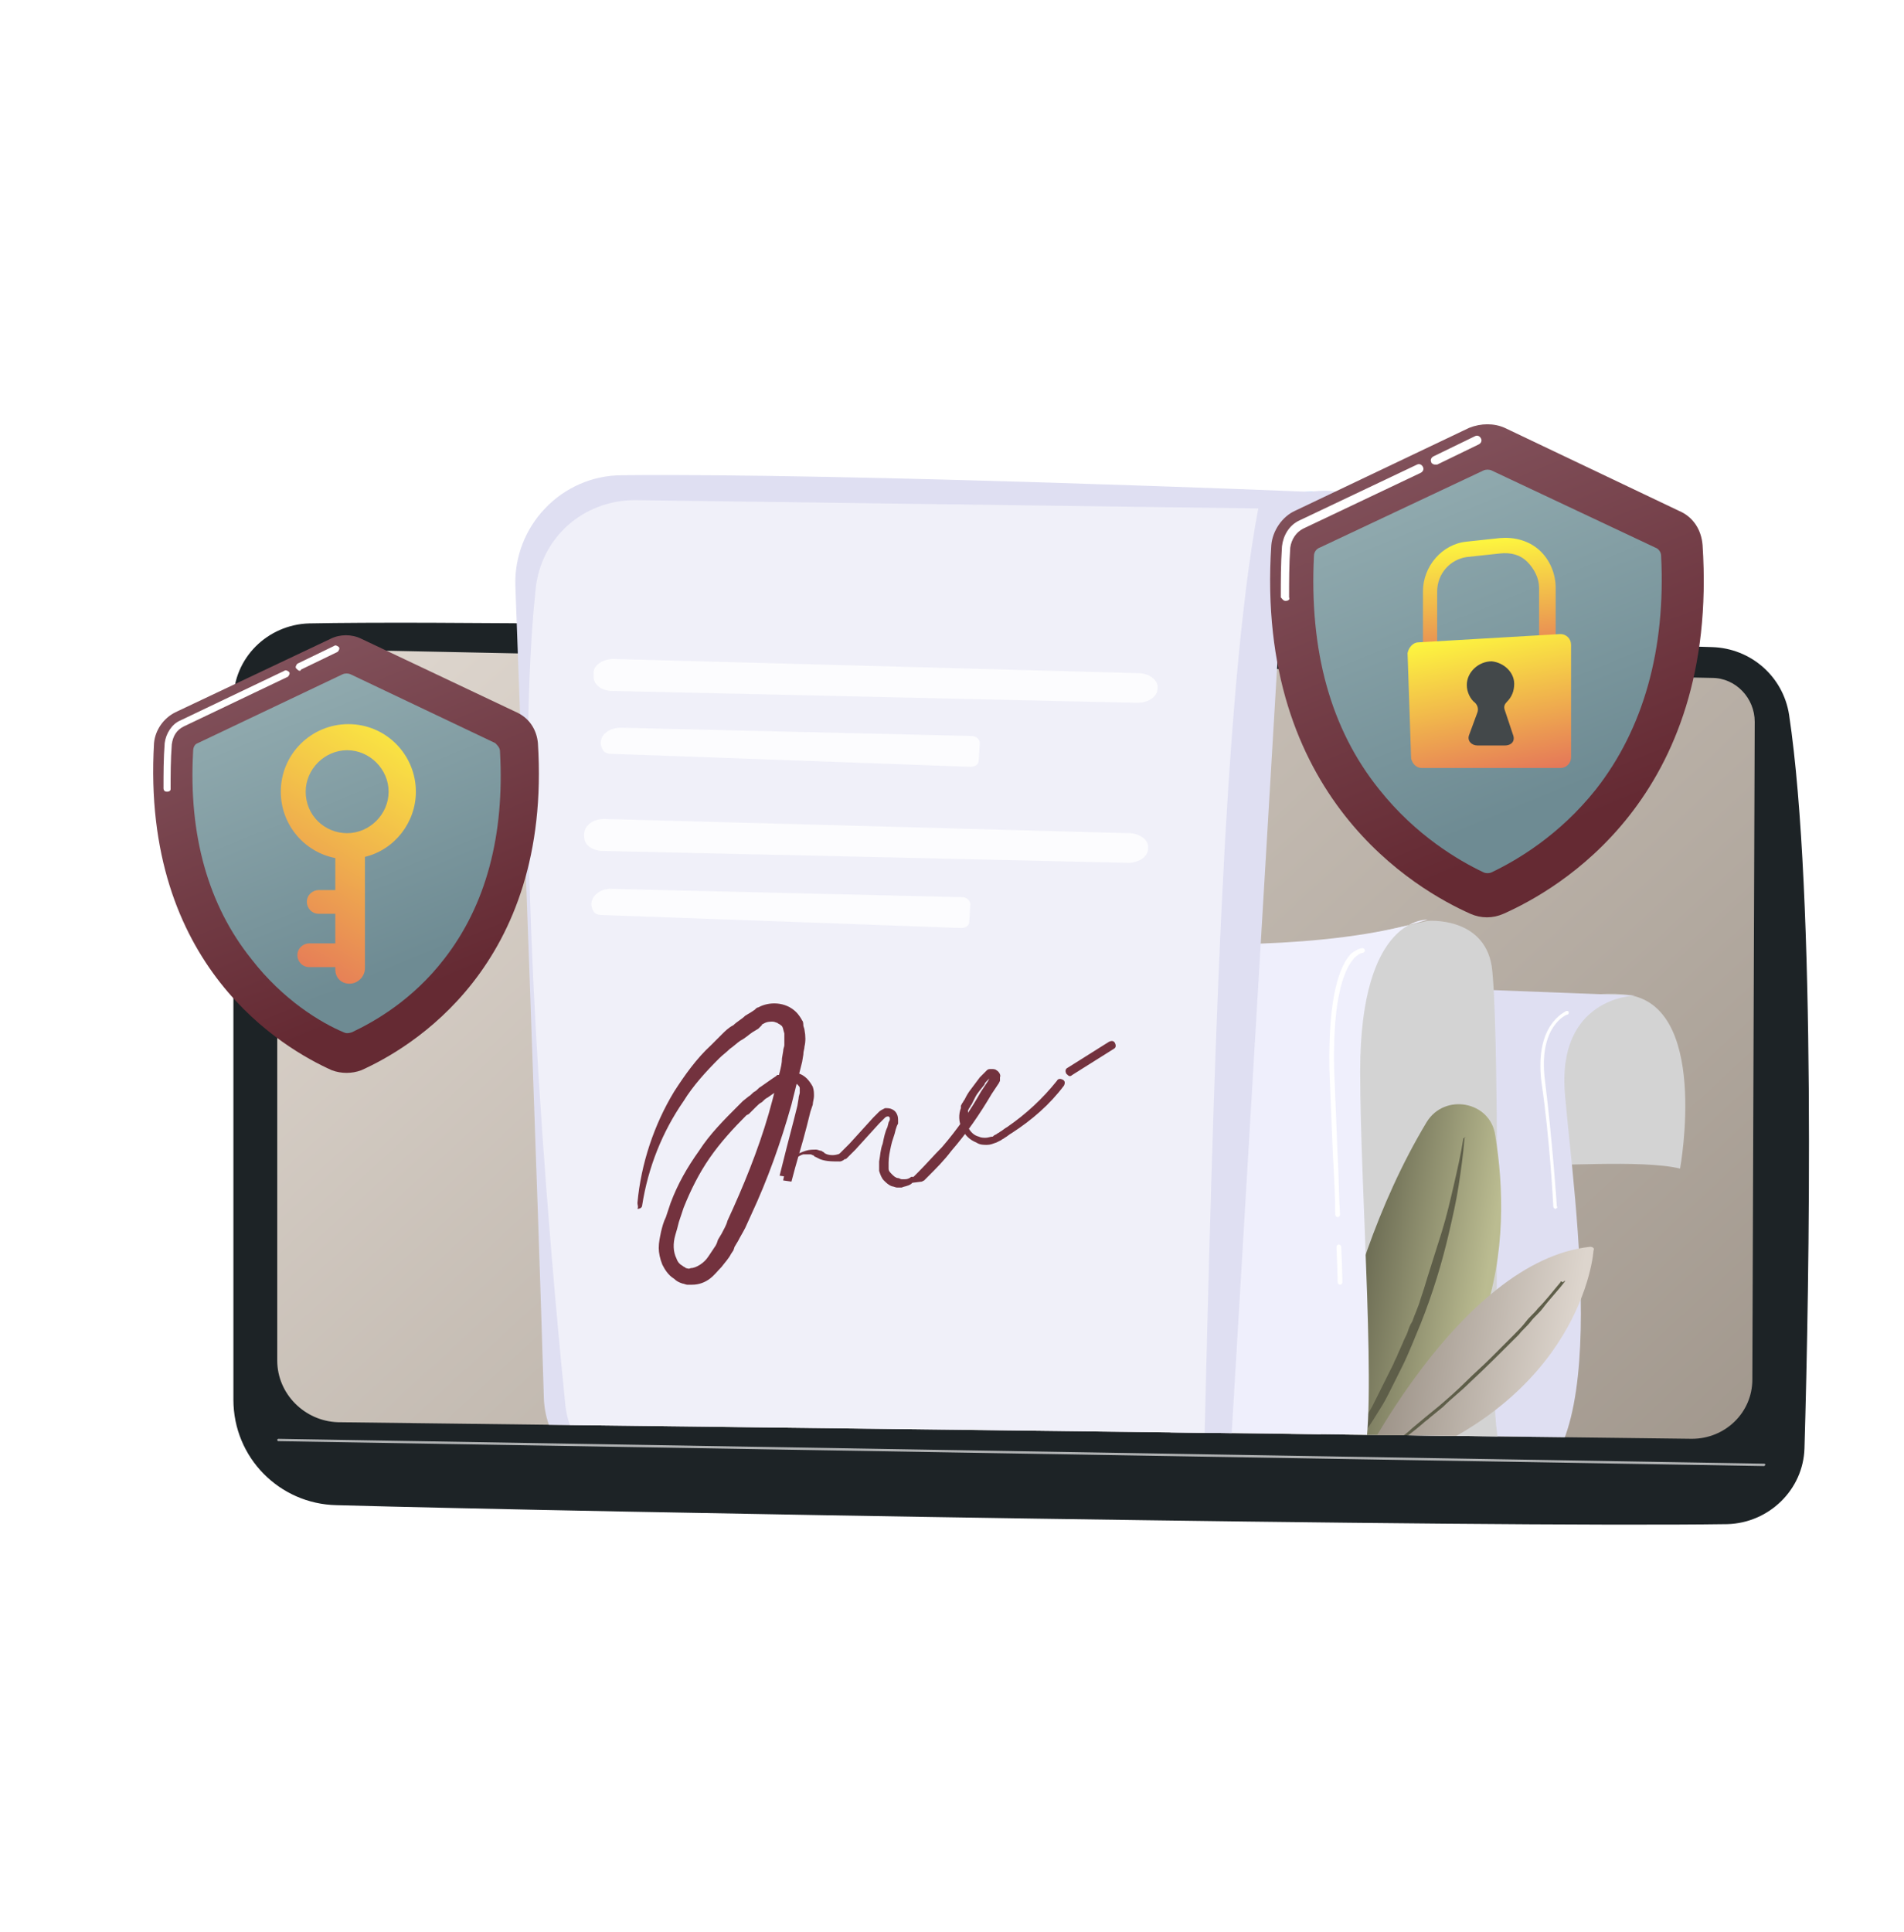 <svg xmlns="http://www.w3.org/2000/svg" xmlns:xlink="http://www.w3.org/1999/xlink" x="0px" y="0px" viewBox="0 0 160.7 163" style="enable-background:new 0 0 160.7 163;" xml:space="preserve">
<style type="text/css">
	.st0{fill:#FFFFFF;}
	.st1{fill:#1D2326;}
	.st2{fill:none;stroke:#43484A;stroke-width:2;stroke-miterlimit:10;}
	.st3{fill:#73323E;}
	.st4{fill:#80A1A8;}
	.st5{fill:#D9B036;}
	.st6{fill:#F2F2F2;}
	.st7{fill:#FFFFFF;stroke:#D3D3D3;stroke-miterlimit:10;}
	.st8{fill:none;stroke:#D3D3D3;stroke-miterlimit:10;}
	.st9{fill:#D3D3D3;}
	.st10{opacity:0.5;clip-path:url(#SVGID_61_);}
	.st11{fill:url(#SVGID_65_);}
	.st12{fill:url(#SVGID_66_);}
	.st13{fill:url(#SVGID_67_);}
	.st14{fill:url(#SVGID_68_);}
	.st15{opacity:0.7;clip-path:url(#SVGID_70_);}
	.st16{opacity:0.5;clip-path:url(#SVGID_73_);}
	.st17{fill:url(#SVGID_75_);}
	.st18{fill:url(#SVGID_76_);}
	.st19{fill:url(#SVGID_77_);}
	.st20{fill:url(#SVGID_78_);}
	.st21{opacity:0.5;clip-path:url(#SVGID_81_);}
	.st22{opacity:0.7;clip-path:url(#SVGID_84_);}
	.st23{fill:url(#SVGID_85_);}
	.st24{fill:url(#SVGID_86_);}
	.st25{fill:url(#SVGID_87_);}
	.st26{fill:url(#SVGID_89_);}
	.st27{fill:url(#SVGID_90_);}
	.st28{opacity:0.3;fill:url(#SVGID_91_);}
	.st29{fill:url(#SVGID_92_);}
	.st30{fill:url(#SVGID_93_);}
	.st31{fill:url(#SVGID_94_);}
	.st32{fill:url(#SVGID_95_);}
	.st33{fill:url(#SVGID_96_);}
	.st34{fill:#D8DEE8;}
	.st35{fill:url(#SVGID_97_);}
	.st36{fill:url(#SVGID_98_);}
	.st37{fill:url(#SVGID_99_);}
	.st38{opacity:0.1;}
	.st39{fill:#97A6B7;}
	.st40{fill:url(#SVGID_100_);}
	.st41{opacity:0.3;}
	.st42{fill:url(#SVGID_101_);}
	.st43{fill:url(#SVGID_102_);}
	.st44{fill:url(#SVGID_103_);}
	.st45{display:none;opacity:0.3;fill:url(#SVGID_104_);}
	.st46{fill:url(#SVGID_105_);}
	.st47{fill:url(#SVGID_106_);}
	.st48{opacity:0.5;}
	.st49{fill:url(#SVGID_107_);}
	.st50{fill:url(#SVGID_108_);}
	.st51{fill:url(#SVGID_109_);}
	.st52{fill:url(#SVGID_110_);}
	.st53{fill:url(#SVGID_111_);}
	.st54{fill:url(#SVGID_112_);}
	.st55{fill:url(#SVGID_113_);}
	.st56{fill:url(#SVGID_114_);}
	.st57{fill:url(#SVGID_115_);}
	.st58{fill:url(#SVGID_116_);}
	.st59{fill:url(#SVGID_117_);}
	.st60{fill:url(#SVGID_118_);}
	.st61{fill:url(#SVGID_119_);}
	.st62{fill:url(#SVGID_120_);}
	.st63{fill:url(#SVGID_121_);}
	.st64{fill:url(#SVGID_122_);}
	.st65{fill:#97B0B4;}
	.st66{fill:#6E8B93;}
	.st67{display:none;}
	.st68{display:inline;}
	.st69{fill:url(#SVGID_123_);}
	.st70{fill:url(#SVGID_124_);}
	.st71{fill:url(#SVGID_125_);}
	.st72{fill:url(#SVGID_126_);}
	.st73{fill:url(#SVGID_127_);}
	.st74{fill:url(#SVGID_128_);}
	.st75{fill:url(#SVGID_129_);}
	.st76{fill:url(#SVGID_130_);}
	.st77{fill:url(#SVGID_131_);}
	.st78{fill:url(#SVGID_132_);}
	.st79{fill:url(#SVGID_133_);}
	.st80{fill:url(#SVGID_134_);}
	.st81{fill:url(#SVGID_135_);}
	.st82{fill:url(#SVGID_136_);}
	.st83{fill:url(#SVGID_137_);}
	.st84{fill:url(#SVGID_138_);}
	.st85{fill:url(#SVGID_139_);}
	.st86{fill:url(#SVGID_140_);}
	.st87{fill:url(#SVGID_141_);}
	.st88{fill:url(#SVGID_142_);}
	.st89{display:none;fill:#F4F7FA;}
	.st90{opacity:0.5;fill:#F4F7FA;}
	.st91{fill:url(#SVGID_143_);}
	.st92{fill:url(#SVGID_144_);}
	.st93{fill:url(#SVGID_145_);}
	.st94{fill:#26264F;}
	.st95{fill:url(#SVGID_146_);}
	.st96{opacity:0.48;fill:#FFFFFF;}
	.st97{fill:url(#SVGID_147_);}
	.st98{fill:url(#SVGID_148_);}
	.st99{clip-path:url(#SVGID_149_);}
	.st100{fill:url(#SVGID_150_);}
	.st101{opacity:0.7;fill:url(#SVGID_151_);}
	.st102{fill:#998693;}
	.st103{fill:url(#SVGID_152_);}
	.st104{fill:url(#SVGID_153_);}
	.st105{fill:url(#SVGID_154_);}
	.st106{fill:url(#SVGID_155_);}
	.st107{fill:url(#SVGID_156_);}
	.st108{clip-path:url(#SVGID_157_);}
	.st109{fill:url(#SVGID_158_);}
	.st110{fill:url(#SVGID_159_);}
	.st111{fill:url(#SVGID_160_);}
	.st112{fill:url(#SVGID_161_);}
	.st113{fill:url(#SVGID_162_);}
	.st114{fill:url(#SVGID_163_);}
	.st115{fill:url(#SVGID_164_);}
	.st116{fill:url(#SVGID_165_);}
	.st117{clip-path:url(#SVGID_166_);}
	.st118{fill:url(#SVGID_167_);}
	.st119{fill:url(#SVGID_168_);}
	.st120{fill:url(#SVGID_169_);}
	.st121{fill:url(#SVGID_170_);}
	.st122{fill:url(#SVGID_171_);}
	.st123{fill:url(#SVGID_172_);}
	.st124{fill:url(#SVGID_173_);}
	.st125{fill:url(#SVGID_174_);}
	.st126{display:none;opacity:0.5;fill:url(#SVGID_175_);}
	.st127{display:inline;fill:url(#SVGID_176_);}
	.st128{display:inline;fill:url(#SVGID_177_);}
	.st129{display:inline;fill:url(#SVGID_178_);}
	.st130{display:inline;fill:url(#SVGID_179_);}
	.st131{display:inline;fill:#F0F0F0;}
	.st132{fill:url(#SVGID_180_);}
	.st133{opacity:0.65;fill:#FFFFFF;}
	.st134{clip-path:url(#SVGID_181_);}
	.st135{fill:#DFDFF2;}
	.st136{fill:url(#SVGID_182_);}
	.st137{fill:#5E5E49;}
	.st138{fill:url(#SVGID_183_);}
	.st139{fill:#EFEFFC;}
	.st140{fill:url(#SVGID_184_);}
	.st141{filter:url(#Adobe_OpacityMaskFilter);}
	.st142{filter:url(#Adobe_OpacityMaskFilter_1_);}
	.st143{mask:url(#SVGID_185_);fill:url(#SVGID_186_);}
	.st144{opacity:0.53;fill:url(#SVGID_187_);}
	.st145{opacity:0.78;fill:#FFFFFF;}
	.st146{fill:url(#SVGID_188_);}
	.st147{fill:url(#SVGID_189_);}
	.st148{fill:url(#SVGID_190_);}
	.st149{fill:url(#SVGID_191_);}
	.st150{fill:url(#SVGID_192_);}
	.st151{fill:url(#SVGID_193_);}
	.st152{fill:url(#SVGID_194_);}
	.st153{fill:url(#SVGID_195_);}
	.st154{fill:url(#SVGID_196_);}
	.st155{fill:url(#SVGID_197_);}
	.st156{fill:url(#SVGID_198_);}
	.st157{fill:url(#SVGID_199_);}
	.st158{fill:url(#SVGID_200_);}
	.st159{fill:url(#SVGID_201_);}
	.st160{fill:url(#SVGID_202_);}
	.st161{fill:url(#SVGID_203_);}
	.st162{fill:url(#SVGID_204_);}
	.st163{fill:url(#SVGID_205_);}
	.st164{fill:url(#SVGID_206_);}
	.st165{fill:url(#SVGID_207_);}
	.st166{fill:url(#SVGID_208_);}
	.st167{fill:url(#SVGID_209_);}
	.st168{fill:url(#SVGID_210_);}
	.st169{display:inline;fill:url(#SVGID_211_);}
	.st170{display:inline;fill:url(#SVGID_212_);}
	.st171{fill:url(#SVGID_213_);}
	.st172{fill:url(#SVGID_214_);}
	.st173{fill:url(#SVGID_215_);}
	.st174{fill:url(#SVGID_216_);}
	.st175{fill:#43484A;}
	.st176{fill:url(#SVGID_217_);}
	.st177{fill:url(#SVGID_218_);}
	.st178{fill:url(#SVGID_219_);}
	.st179{display:inline;fill:url(#SVGID_220_);}
	.st180{display:inline;fill:url(#SVGID_221_);}
	.st181{display:inline;fill:url(#SVGID_222_);}
	.st182{display:inline;fill:url(#SVGID_223_);}
	.st183{display:inline;fill:url(#SVGID_224_);}
	.st184{display:inline;fill:url(#SVGID_225_);}
	.st185{display:inline;fill:url(#SVGID_226_);}
	.st186{display:inline;fill:url(#SVGID_227_);}
	.st187{display:inline;fill:url(#SVGID_228_);}
	.st188{display:inline;fill:url(#SVGID_229_);}
	.st189{display:inline;fill:url(#SVGID_230_);}
	.st190{fill:url(#SVGID_231_);}
	.st191{fill:url(#SVGID_232_);}
	.st192{fill:url(#SVGID_233_);}
	.st193{fill:url(#SVGID_234_);}
	.st194{opacity:0.15;fill:url(#SVGID_235_);}
	.st195{opacity:0.15;}
	.st196{fill:url(#SVGID_236_);}
	.st197{fill:url(#SVGID_237_);}
	.st198{fill:url(#SVGID_238_);}
	.st199{fill:url(#SVGID_239_);}
	.st200{fill:url(#SVGID_240_);}
	.st201{fill:url(#SVGID_241_);}
	.st202{fill:url(#SVGID_242_);}
	.st203{fill:#C6B9AB;}
	.st204{fill:url(#SVGID_243_);}
	.st205{fill:#B3A595;}
	.st206{fill:url(#SVGID_244_);}
	.st207{fill:url(#SVGID_245_);}
	.st208{fill:url(#SVGID_246_);}
	.st209{fill:url(#SVGID_247_);}
	.st210{fill:url(#SVGID_248_);}
	.st211{fill:url(#SVGID_249_);}
	.st212{fill:url(#SVGID_250_);}
	.st213{opacity:0.3;fill:url(#SVGID_251_);}
	.st214{fill:url(#SVGID_252_);}
	.st215{fill:url(#SVGID_253_);}
	.st216{fill:url(#SVGID_254_);}
	.st217{opacity:0.3;fill:url(#SVGID_255_);}
	.st218{fill:url(#SVGID_256_);}
	.st219{fill:url(#SVGID_257_);}
	.st220{fill:url(#SVGID_258_);}
	.st221{fill:url(#SVGID_259_);}
	.st222{fill:url(#SVGID_260_);}
	.st223{fill:url(#SVGID_261_);}
	.st224{fill:url(#SVGID_262_);}
	.st225{fill:url(#SVGID_263_);}
	.st226{opacity:0.5;fill:#FFFFFF;}
	.st227{fill:url(#SVGID_264_);}
	.st228{fill:#F4F4F4;stroke:#D3D3D3;stroke-miterlimit:10;}
	.st229{fill:#1C686E;}
	.st230{clip-path:url(#SVGID_265_);fill:#F4F7FA;}
	.st231{clip-path:url(#SVGID_265_);}
	.st232{opacity:0.7;clip-path:url(#SVGID_267_);}
	.st233{opacity:0.7;clip-path:url(#SVGID_268_);}
	.st234{fill:url(#SVGID_269_);}
	.st235{clip-path:url(#SVGID_270_);}
	.st236{fill:url(#SVGID_271_);}
	.st237{opacity:0.3;clip-path:url(#SVGID_270_);fill:url(#SVGID_272_);}
	.st238{fill:url(#SVGID_273_);}
	.st239{fill:url(#SVGID_274_);}
	.st240{fill:url(#SVGID_275_);}
	.st241{opacity:0.3;fill:#FFFFFF;}
	.st242{opacity:0.3;fill:url(#SVGID_276_);}
	.st243{fill:url(#SVGID_277_);}
	.st244{fill:url(#SVGID_278_);}
	.st245{fill:url(#SVGID_279_);}
	.st246{fill:url(#SVGID_280_);}
	.st247{fill:url(#SVGID_281_);}
	.st248{fill:url(#SVGID_282_);}
	.st249{fill:url(#SVGID_283_);}
	.st250{fill:url(#SVGID_284_);}
	.st251{opacity:0.3;fill:url(#SVGID_285_);}
	.st252{fill:url(#SVGID_286_);}
	.st253{fill:url(#SVGID_287_);}
	.st254{fill:url(#SVGID_288_);}
	.st255{fill:url(#SVGID_289_);}
	.st256{fill:url(#SVGID_290_);}
	.st257{fill:url(#SVGID_291_);}
	.st258{fill:url(#SVGID_292_);}
	.st259{fill:url(#SVGID_293_);}
	.st260{fill:url(#SVGID_294_);}
	.st261{fill:url(#SVGID_295_);}
	.st262{fill:url(#SVGID_296_);}
	.st263{fill:url(#SVGID_297_);}
	.st264{fill:url(#SVGID_298_);}
	.st265{clip-path:url(#SVGID_299_);fill:#DFDFF2;}
	.st266{clip-path:url(#SVGID_299_);}
	.st267{opacity:0.7;clip-path:url(#SVGID_301_);}
	.st268{fill:url(#SVGID_302_);}
	.st269{fill:url(#SVGID_303_);}
	.st270{fill:url(#SVGID_304_);}
	.st271{fill:url(#SVGID_305_);}
	.st272{fill:url(#SVGID_306_);}
	.st273{fill:url(#SVGID_307_);}
	.st274{opacity:0.7;clip-path:url(#SVGID_310_);}
	.st275{fill:url(#SVGID_311_);}
	.st276{fill:url(#SVGID_312_);}
	.st277{fill:url(#SVGID_313_);}
	.st278{fill:url(#SVGID_314_);}
	.st279{fill:url(#SVGID_315_);}
	.st280{fill:url(#SVGID_316_);}
	.st281{fill:#652A33;}
	.st282{clip-path:url(#SVGID_319_);}
	.st283{opacity:0.3;clip-path:url(#SVGID_319_);fill:url(#SVGID_320_);}
	.st284{fill:url(#SVGID_321_);}
	.st285{fill:url(#SVGID_322_);}
	.st286{fill:url(#SVGID_323_);}
	.st287{opacity:0.3;fill:url(#SVGID_324_);}
	.st288{fill:url(#SVGID_325_);}
	.st289{fill:url(#SVGID_326_);}
	.st290{fill:#73656E;}
	.st291{fill:url(#SVGID_327_);}
	.st292{fill:url(#SVGID_328_);}
	.st293{fill:url(#SVGID_329_);}
	.st294{opacity:0.3;fill:url(#SVGID_330_);}
	.st295{fill:url(#SVGID_331_);}
	.st296{fill:url(#SVGID_332_);}
	.st297{fill:url(#SVGID_333_);}
	.st298{fill:#875963;}
	.st299{fill:url(#SVGID_334_);}
	.st300{fill:url(#SVGID_335_);}
	.st301{fill:url(#SVGID_336_);}
	.st302{fill:url(#SVGID_337_);}
	.st303{fill:url(#SVGID_338_);}
	.st304{fill:url(#SVGID_339_);}
	.st305{fill:url(#SVGID_340_);}
	.st306{fill:url(#SVGID_341_);}
	.st307{fill:url(#SVGID_342_);}
	.st308{fill:url(#SVGID_343_);}
	.st309{fill:#312E2B;}
	.st310{fill:url(#SVGID_344_);}
	.st311{fill:url(#SVGID_345_);}
	.st312{fill:#E2B687;}
	.st313{fill:url(#SVGID_346_);}
	.st314{fill:url(#SVGID_347_);}
	.st315{fill:url(#SVGID_348_);}
	.st316{fill:url(#SVGID_349_);}
	.st317{fill:#477D80;}
	.st318{fill:#165961;}
	.st319{fill:url(#SVGID_350_);}
	.st320{fill:url(#SVGID_351_);}
	.st321{fill:url(#SVGID_352_);}
	.st322{fill:url(#SVGID_353_);}
	.st323{fill:#4D434A;}
	.st324{fill:url(#SVGID_354_);}
	.st325{fill:url(#SVGID_355_);}
	.st326{fill:#262125;}
	.st327{fill:url(#SVGID_356_);}
	.st328{opacity:0.3;fill:url(#SVGID_357_);}
	.st329{fill:url(#SVGID_358_);}
	.st330{opacity:0.2;}
	.st331{fill:url(#SVGID_359_);}
	.st332{fill:url(#SVGID_360_);}
	.st333{fill:url(#SVGID_361_);}
	.st334{opacity:0.1;fill:url(#SVGID_362_);}
	.st335{fill:#353122;}
	.st336{fill:url(#SVGID_363_);}
	.st337{clip-path:url(#SVGID_365_);fill:url(#SVGID_366_);}
	.st338{opacity:0.5;clip-path:url(#SVGID_365_);}
	.st339{fill:#BEB8F2;}
	.st340{fill:url(#SVGID_367_);}
	.st341{opacity:0.5;clip-path:url(#SVGID_368_);}
	.st342{fill:#FCFDFE;}
	.st343{fill:url(#SVGID_369_);}
	.st344{opacity:0.5;clip-path:url(#SVGID_370_);}
	.st345{fill:url(#SVGID_371_);}
	.st346{opacity:0.3;fill:url(#SVGID_372_);}
	.st347{fill:url(#SVGID_373_);}
	.st348{fill:url(#SVGID_374_);}
	.st349{fill:#B1986A;}
	.st350{fill:url(#SVGID_375_);}
	.st351{fill:url(#SVGID_376_);}
	.st352{fill:url(#SVGID_377_);}
	.st353{fill:url(#SVGID_378_);}
	.st354{fill:url(#SVGID_379_);}
	.st355{fill:#E8E3DD;stroke:#73323E;stroke-width:3;stroke-miterlimit:10;}
	.st356{opacity:0.5;clip-path:url(#SVGID_382_);}
	.st357{fill:url(#SVGID_383_);}
	.st358{opacity:0.5;clip-path:url(#SVGID_384_);}
	.st359{fill:url(#SVGID_385_);}
	.st360{fill:url(#SVGID_386_);}
	.st361{fill:url(#SVGID_387_);}
	.st362{fill:url(#SVGID_388_);}
	.st363{fill:url(#SVGID_389_);}
	.st364{opacity:0.3;fill:url(#SVGID_390_);}
	.st365{fill:url(#SVGID_391_);}
	.st366{fill:url(#SVGID_392_);}
	.st367{fill:url(#SVGID_393_);}
	.st368{fill:#E8E3DD;}
	.st369{fill:#4D4D4D;}
	.st370{fill:#999999;}
	.st371{opacity:0.5;clip-path:url(#SVGID_396_);}
	.st372{opacity:0.5;clip-path:url(#SVGID_401_);}
	.st373{fill:url(#SVGID_402_);}
	.st374{fill:url(#SVGID_403_);}
	.st375{fill:url(#SVGID_404_);}
	.st376{fill:url(#SVGID_407_);}
	.st377{opacity:0.74;fill:url(#SVGID_408_);}
	.st378{fill:#B19AF3;}
	.st379{clip-path:url(#SVGID_409_);}
	.st380{fill:url(#SVGID_410_);}
	.st381{fill:url(#SVGID_411_);}
	.st382{fill:url(#SVGID_412_);}
	.st383{fill:url(#SVGID_413_);}
	.st384{fill:url(#SVGID_414_);}
	.st385{fill:url(#SVGID_415_);}
	.st386{fill:url(#SVGID_416_);}
	.st387{fill:url(#SVGID_417_);}
	.st388{fill:url(#SVGID_418_);}
	.st389{fill:url(#SVGID_419_);}
	.st390{opacity:0.35;fill:#FFFFFF;}
	.st391{fill:url(#SVGID_420_);}
	.st392{fill:url(#SVGID_421_);}
	.st393{clip-path:url(#SVGID_422_);}
	.st394{fill:url(#SVGID_423_);}
	.st395{fill:url(#SVGID_424_);}
	.st396{fill:url(#SVGID_425_);}
	.st397{fill:url(#SVGID_426_);}
	.st398{fill:url(#SVGID_427_);}
	.st399{fill:url(#SVGID_428_);}
	.st400{fill:url(#SVGID_429_);}
	.st401{fill:url(#SVGID_430_);}
	.st402{fill:url(#SVGID_431_);}
	.st403{fill:url(#SVGID_432_);}
	.st404{fill:#D4B362;}
	.st405{fill:url(#SVGID_433_);}
	.st406{fill:url(#SVGID_434_);}
	.st407{fill:url(#SVGID_435_);}
	.st408{fill:#C5CFD7;}
	.st409{fill:none;stroke:#FFFFFF;stroke-width:5.679;stroke-linecap:round;stroke-linejoin:round;stroke-miterlimit:10;}
	.st410{fill:#C09F2B;}
	
		.st411{display:inline;fill:none;stroke:#73323E;stroke-width:2.2;stroke-linecap:round;stroke-linejoin:round;stroke-miterlimit:10;}
	.st412{display:inline;fill:#1C686E;}
	.st413{display:inline;fill:#FFFFFF;}
	.st414{display:inline;fill:#DFDFF2;}
	.st415{display:inline;fill:#1D2326;}
	.st416{display:inline;fill:#A8ACBA;}
	.st417{display:inline;fill:#73323E;}
	.st418{display:inline;fill:#D9B036;}
	.st419{display:inline;fill:#6E8B93;}
	.st420{display:inline;fill:#ED5353;}
	.st421{display:inline;fill:#C09F2B;}
	.st422{display:inline;fill:#477D80;}
	.st423{display:inline;fill:#652A33;}
	.st424{display:inline;fill:#80A1A8;}
	.st425{opacity:0.34;fill:#D7D1FF;}
	.st426{display:inline;fill:#999999;}
	.st427{fill:#F4F4F4;}
	.st428{fill:#191E21;}
	.st429{display:inline;fill:url(#SVGID_436_);}
	.st430{display:inline;fill:url(#SVGID_437_);}
	.st431{display:inline;fill:url(#SVGID_438_);}
	.st432{display:inline;fill:url(#SVGID_439_);}
	.st433{display:inline;fill:url(#SVGID_440_);}
	.st434{display:inline;fill:url(#SVGID_441_);}
	.st435{display:inline;fill:url(#SVGID_442_);}
	.st436{display:inline;fill:url(#SVGID_443_);}
	.st437{display:inline;fill:url(#SVGID_444_);}
	.st438{display:inline;fill:url(#SVGID_445_);}
	.st439{display:inline;fill:url(#SVGID_446_);}
	.st440{display:inline;fill:url(#SVGID_447_);}
	.st441{display:inline;fill:url(#SVGID_448_);}
	.st442{fill:#BBBC91;}
	.st443{fill:#CECBAC;}
	.st444{fill:#A6A47F;}
	.st445{fill:#D5C28A;}
	.st446{fill:#E8DDA9;}
	.st447{fill:#C2AC79;}
	.st448{fill:#D8D0B9;}
	.st449{fill:#B2BBC3;}
	.st450{fill:#9BA4A9;}
	.st451{fill:#ADA3A4;}
	.st452{fill:#D1C4BE;}
	.st453{fill:#8C8D6D;}
	.st454{fill:#2F2F24;}
	.st455{fill:#D6D7BD;}
	.st456{fill:#E4E4D3;}
	.st457{fill:#C9C9A7;}
	.st458{fill:#635D56;}
	.st459{fill:#D1C7BC;}
	.st460{fill:#DDD5CD;}
	.st461{fill:#958B80;}
	.st462{fill:#D6CFD4;}
	.st463{fill:#DEDADB;}
	.st464{fill:#C2B6BE;}
	.st465{fill:#AD9EA9;}
	.st466{fill:#6B6145;}
	.st467{fill:#A09268;}
	.st468{fill:#E6DAB9;}
	.st469{fill:#EEE7D0;}
	.st470{fill:#DDCEA1;}
	.st471{fill:#EDD3B7;}
	.st472{fill:#F3E2CF;}
	.st473{fill:#E8C59F;}
	.st474{fill:#F0D5A4;}
	.st475{clip-path:url(#SVGID_449_);fill:#DFDFF2;}
	.st476{clip-path:url(#SVGID_449_);}
	.st477{opacity:0.7;clip-path:url(#SVGID_451_);}
	.st478{fill:url(#SVGID_452_);}
	.st479{fill:url(#SVGID_453_);}
	.st480{fill:url(#SVGID_454_);}
	.st481{fill:url(#SVGID_455_);}
	.st482{fill:url(#SVGID_456_);}
	.st483{fill:url(#SVGID_457_);}
	.st484{opacity:0.7;clip-path:url(#SVGID_460_);}
	.st485{fill:url(#SVGID_461_);}
	.st486{fill:url(#SVGID_462_);}
	.st487{fill:url(#SVGID_463_);}
	.st488{fill:url(#SVGID_464_);}
	.st489{fill:url(#SVGID_465_);}
	.st490{fill:url(#SVGID_466_);}
	.st491{clip-path:url(#SVGID_469_);}
	.st492{opacity:0.3;clip-path:url(#SVGID_469_);fill:url(#SVGID_470_);}
	.st493{fill:url(#SVGID_471_);}
	.st494{fill:url(#SVGID_472_);}
	.st495{fill:url(#SVGID_473_);}
	.st496{opacity:0.3;fill:url(#SVGID_474_);}
	.st497{fill:url(#SVGID_475_);}
	.st498{fill:url(#SVGID_476_);}
	.st499{fill:url(#SVGID_477_);}
	.st500{fill:url(#SVGID_478_);}
	.st501{fill:url(#SVGID_479_);}
	.st502{opacity:0.3;fill:url(#SVGID_480_);}
	.st503{fill:url(#SVGID_481_);}
	.st504{fill:url(#SVGID_482_);}
	.st505{fill:url(#SVGID_483_);}
	.st506{fill:url(#SVGID_484_);}
	.st507{fill:url(#SVGID_485_);}
	.st508{fill:url(#SVGID_486_);}
	.st509{fill:url(#SVGID_487_);}
	.st510{fill:url(#SVGID_488_);}
	.st511{fill:url(#SVGID_489_);}
	.st512{fill:url(#SVGID_490_);}
	.st513{fill:url(#SVGID_491_);}
	.st514{fill:url(#SVGID_492_);}
	.st515{fill:url(#SVGID_493_);}
	.st516{fill:url(#SVGID_494_);}
	.st517{fill:url(#SVGID_495_);}
	.st518{fill:url(#SVGID_496_);}
	.st519{fill:url(#SVGID_497_);}
	.st520{fill:url(#SVGID_498_);}
	.st521{fill:url(#SVGID_499_);}
	.st522{fill:url(#SVGID_500_);}
	.st523{fill:url(#SVGID_501_);}
	.st524{fill:url(#SVGID_502_);}
	.st525{fill:url(#SVGID_503_);}
	.st526{fill:url(#SVGID_504_);}
	.st527{fill:url(#SVGID_505_);}
	.st528{fill:url(#SVGID_506_);}
	.st529{opacity:0.3;fill:url(#SVGID_507_);}
	.st530{fill:url(#SVGID_508_);}
	.st531{fill:url(#SVGID_509_);}
	.st532{fill:url(#SVGID_510_);}
	.st533{fill:url(#SVGID_511_);}
	.st534{opacity:0.1;fill:url(#SVGID_512_);}
	.st535{fill:url(#SVGID_513_);}
	.st536{clip-path:url(#SVGID_515_);fill:url(#SVGID_516_);}
	.st537{opacity:0.5;clip-path:url(#SVGID_515_);}
	.st538{fill:url(#SVGID_517_);}
	.st539{opacity:0.5;clip-path:url(#SVGID_518_);}
	.st540{fill:url(#SVGID_519_);}
	.st541{opacity:0.5;clip-path:url(#SVGID_520_);}
	.st542{fill:url(#SVGID_521_);}
	.st543{opacity:0.3;fill:url(#SVGID_522_);}
	.st544{fill:url(#SVGID_523_);}
	.st545{fill:url(#SVGID_524_);}
	.st546{fill:url(#SVGID_525_);}
	.st547{fill:url(#SVGID_526_);}
	.st548{fill:url(#SVGID_527_);}
	.st549{fill:url(#SVGID_528_);}
	.st550{fill:url(#SVGID_529_);}
	.st551{opacity:0.5;clip-path:url(#SVGID_532_);}
	.st552{fill:url(#SVGID_533_);}
	.st553{opacity:0.5;clip-path:url(#SVGID_534_);}
	.st554{fill:url(#SVGID_535_);}
	.st555{fill:url(#SVGID_536_);}
	.st556{fill:url(#SVGID_537_);}
	.st557{fill:url(#SVGID_538_);}
	.st558{fill:url(#SVGID_539_);}
	.st559{opacity:0.3;fill:url(#SVGID_540_);}
	.st560{fill:url(#SVGID_541_);}
	.st561{fill:url(#SVGID_542_);}
	.st562{fill:url(#SVGID_543_);}
	.st563{display:none;opacity:0.3;fill:url(#SVGID_544_);}
	.st564{fill:url(#SVGID_545_);}
	.st565{fill:url(#SVGID_546_);}
	.st566{fill:url(#SVGID_547_);}
	.st567{fill:url(#SVGID_548_);}
	.st568{fill:url(#SVGID_549_);}
	.st569{fill:url(#SVGID_550_);}
	.st570{fill:url(#SVGID_551_);}
	.st571{fill:url(#SVGID_552_);}
	.st572{fill:url(#SVGID_553_);}
	.st573{fill:url(#SVGID_554_);}
	.st574{fill:url(#SVGID_555_);}
	.st575{fill:url(#SVGID_556_);}
	.st576{fill:url(#SVGID_557_);}
	.st577{fill:url(#SVGID_558_);}
	.st578{fill:url(#SVGID_559_);}
	.st579{fill:url(#SVGID_560_);}
	.st580{fill:url(#SVGID_561_);}
	.st581{fill:url(#SVGID_562_);}
	.st582{fill:url(#SVGID_563_);}
	.st583{fill:url(#SVGID_564_);}
	.st584{fill:url(#SVGID_565_);}
	.st585{fill:url(#SVGID_566_);}
	.st586{fill:url(#SVGID_567_);}
	.st587{fill:url(#SVGID_568_);}
	.st588{fill:url(#SVGID_569_);}
	.st589{fill:url(#SVGID_570_);}
	.st590{fill:url(#SVGID_571_);}
	.st591{fill:url(#SVGID_572_);}
	.st592{fill:url(#SVGID_573_);}
	.st593{fill:url(#SVGID_574_);}
	.st594{fill:url(#SVGID_575_);}
	.st595{fill:url(#SVGID_576_);}
	.st596{fill:url(#SVGID_577_);}
	.st597{fill:url(#SVGID_578_);}
	.st598{fill:url(#SVGID_579_);}
	.st599{fill:url(#SVGID_580_);}
	.st600{fill:url(#SVGID_581_);}
	.st601{fill:url(#SVGID_582_);}
	.st602{fill:url(#SVGID_583_);}
	.st603{fill:url(#SVGID_584_);}
	.st604{fill:url(#SVGID_585_);}
	.st605{fill:url(#SVGID_586_);}
	.st606{fill:url(#SVGID_587_);}
	.st607{fill:url(#SVGID_588_);}
	.st608{clip-path:url(#SVGID_589_);}
	.st609{fill:url(#SVGID_590_);}
	.st610{opacity:0.7;fill:url(#SVGID_591_);}
	.st611{fill:url(#SVGID_592_);}
	.st612{fill:url(#SVGID_593_);}
	.st613{fill:url(#SVGID_594_);}
	.st614{fill:url(#SVGID_595_);}
	.st615{fill:url(#SVGID_596_);}
	.st616{clip-path:url(#SVGID_597_);}
	.st617{fill:url(#SVGID_598_);}
	.st618{fill:url(#SVGID_599_);}
	.st619{fill:url(#SVGID_600_);}
	.st620{fill:url(#SVGID_601_);}
	.st621{fill:url(#SVGID_602_);}
	.st622{fill:url(#SVGID_603_);}
	.st623{fill:url(#SVGID_604_);}
	.st624{fill:url(#SVGID_605_);}
	.st625{clip-path:url(#SVGID_606_);}
	.st626{fill:url(#SVGID_607_);}
	.st627{fill:url(#SVGID_608_);}
	.st628{fill:url(#SVGID_609_);}
	.st629{fill:url(#SVGID_610_);}
	.st630{fill:url(#SVGID_611_);}
	.st631{fill:url(#SVGID_612_);}
	.st632{fill:url(#SVGID_613_);}
	.st633{fill:url(#SVGID_614_);}
	.st634{display:none;opacity:0.5;fill:url(#SVGID_615_);}
	.st635{display:inline;fill:url(#SVGID_616_);}
	.st636{display:inline;fill:url(#SVGID_617_);}
	.st637{display:inline;fill:url(#SVGID_618_);}
	.st638{display:inline;fill:url(#SVGID_619_);}
	.st639{fill:url(#SVGID_620_);}
	.st640{clip-path:url(#SVGID_621_);}
	.st641{fill:url(#SVGID_622_);}
	.st642{fill:url(#SVGID_623_);}
	.st643{fill:url(#SVGID_624_);}
	.st644{filter:url(#Adobe_OpacityMaskFilter_2_);}
	.st645{filter:url(#Adobe_OpacityMaskFilter_3_);}
	.st646{mask:url(#SVGID_625_);fill:url(#SVGID_626_);}
	.st647{opacity:0.53;fill:url(#SVGID_627_);}
	.st648{fill:url(#SVGID_628_);}
	.st649{fill:url(#SVGID_629_);}
	.st650{fill:url(#SVGID_630_);}
	.st651{fill:url(#SVGID_631_);}
	.st652{fill:url(#SVGID_632_);}
	.st653{fill:url(#SVGID_633_);}
	.st654{fill:url(#SVGID_634_);}
	.st655{fill:url(#SVGID_635_);}
	.st656{fill:url(#SVGID_636_);}
	.st657{fill:url(#SVGID_637_);}
	.st658{fill:url(#SVGID_638_);}
	.st659{fill:url(#SVGID_639_);}
	.st660{fill:url(#SVGID_640_);}
	.st661{fill:url(#SVGID_641_);}
	.st662{fill:url(#SVGID_642_);}
	.st663{fill:url(#SVGID_643_);}
	.st664{fill:url(#SVGID_644_);}
	.st665{fill:url(#SVGID_645_);}
	.st666{fill:url(#SVGID_646_);}
	.st667{fill:url(#SVGID_647_);}
	.st668{fill:url(#SVGID_648_);}
	.st669{fill:url(#SVGID_649_);}
	.st670{fill:url(#SVGID_650_);}
	.st671{display:inline;fill:url(#SVGID_651_);}
	.st672{display:inline;fill:url(#SVGID_652_);}
	.st673{fill:url(#SVGID_653_);}
	.st674{fill:url(#SVGID_654_);}
	.st675{fill:url(#SVGID_655_);}
	.st676{fill:url(#SVGID_656_);}
	.st677{fill:url(#SVGID_657_);}
	.st678{fill:url(#SVGID_658_);}
	.st679{fill:url(#SVGID_659_);}
	.st680{display:inline;fill:url(#SVGID_660_);}
	.st681{display:inline;fill:url(#SVGID_661_);}
	.st682{display:inline;fill:url(#SVGID_662_);}
	.st683{display:inline;fill:url(#SVGID_663_);}
	.st684{display:inline;fill:url(#SVGID_664_);}
	.st685{display:inline;fill:url(#SVGID_665_);}
	.st686{display:inline;fill:url(#SVGID_666_);}
	.st687{display:inline;fill:url(#SVGID_667_);}
	.st688{display:inline;fill:url(#SVGID_668_);}
	.st689{display:inline;fill:url(#SVGID_669_);}
	.st690{display:inline;fill:url(#SVGID_670_);}
	.st691{fill:url(#SVGID_671_);}
	.st692{fill:url(#SVGID_672_);}
	.st693{fill:url(#SVGID_673_);}
	.st694{fill:url(#SVGID_674_);}
	.st695{opacity:0.15;fill:url(#SVGID_675_);}
	.st696{fill:url(#SVGID_676_);}
	.st697{fill:url(#SVGID_677_);}
	.st698{fill:url(#SVGID_678_);}
	.st699{fill:url(#SVGID_679_);}
	.st700{fill:url(#SVGID_680_);}
	.st701{fill:url(#SVGID_681_);}
	.st702{fill:url(#SVGID_682_);}
	.st703{fill:url(#SVGID_683_);}
	.st704{fill:url(#SVGID_684_);}
	.st705{fill:url(#SVGID_685_);}
	.st706{fill:url(#SVGID_686_);}
	.st707{fill:url(#SVGID_687_);}
	.st708{fill:url(#SVGID_688_);}
	.st709{fill:url(#SVGID_689_);}
	.st710{fill:url(#SVGID_690_);}
	.st711{opacity:0.3;fill:url(#SVGID_691_);}
	.st712{fill:url(#SVGID_692_);}
	.st713{fill:url(#SVGID_693_);}
	.st714{fill:url(#SVGID_694_);}
	.st715{opacity:0.3;fill:url(#SVGID_695_);}
	.st716{fill:url(#SVGID_696_);}
	.st717{fill:url(#SVGID_697_);}
	.st718{fill:url(#SVGID_698_);}
	.st719{fill:url(#SVGID_699_);}
	.st720{fill:url(#SVGID_700_);}
	.st721{fill:url(#SVGID_701_);}
	.st722{fill:url(#SVGID_702_);}
	.st723{fill:url(#SVGID_703_);}
	.st724{fill:url(#SVGID_704_);}
</style>
<g id="Base_Background">
</g>
<g id="Footer_Footer">
</g>
<g id="CTA_2_">
</g>
<g id="Social_Validation">
</g>
<g id="Services">
</g>
<g id="About">
</g>
<g id="Hero">
</g>
<g id="Header">
</g>
<g id="Guides__x26__Color_Palette">
	<g id="E-Notary_2_">
		<linearGradient id="SVGID_60_" gradientUnits="userSpaceOnUse" x1="6.687" y1="80.436" x2="160.345" y2="80.436">
			<stop offset="0" style="stop-color:#B37CFF"></stop>
			<stop offset="1" style="stop-color:#F895E7"></stop>
		</linearGradient>
		<path style="display:none;opacity:0.5;fill:url(#SVGID_60_);" d="M156,85.5c-2.7-2.8-5.8-5.5-6.6-9.3c-1.4-6.6,4.7-12.2,6.6-18.6    c1.4-4.4,0.7-9.5-1.9-13.4c-2.5-3.9-6.9-6.5-11.4-6.9c-7.9-0.7-15.6,4.7-23.3,3.1c-6.2-1.2-11.1-6.8-17.4-7.3    c-7.4-0.7-13.6,5.5-20.6,7.9c-8.5,2.8-17.6-0.1-26-3.3c-8.3-3.2-17.1-6.8-25.8-5.3c-9.8,1.7-17.9,10.4-19.3,20.3    c-1.3,9.9,9.6,17.8,0.3,29.7C7.7,86,5.8,91.1,7.1,95.7c1.2,4.4,6.5,7.2,6.6,11.8c0,3.6-3.3,6.5-3.6,10.1c-0.2,3.1,2,6,4.7,7.4    c2.7,1.5,5.8,1.8,8.9,2.2c0,0,29.9,2.1,45.3,1.8c24.3-0.5,48.6-1,72.9-1.5c2.5-0.1,5.1-0.1,7.4-1c2.3-0.9,4.4-2.9,4.8-5.4    c0.6-4.3-3.8-8-3.4-12.3c0.5-5.5,8.1-7.6,9.6-12.9C161.1,92.1,158.7,88.3,156,85.5z"></path>
		<g class="st67">
			<linearGradient id="SVGID_61_" gradientUnits="userSpaceOnUse" x1="18.811" y1="74.105" x2="53.572" y2="74.105">
				<stop offset="0" style="stop-color:#B37CFF"></stop>
				<stop offset="1" style="stop-color:#F895E7"></stop>
			</linearGradient>
			<path style="display:inline;fill:url(#SVGID_61_);" d="M43.6,115.7c-5.5,1.1-12.6-4.9-14.9-11.5c-2.3-6.8,2-9.6,1.9-19     c0-10.7-5.6-12.3-9.3-26.7c-0.8-3.2-5.6-22,0.3-25.6c5.5-3.3,20.9,6.1,23.6,18.1c1.9,8.5-4,12.1-1.8,22c2,8.7,7.3,8.8,9.3,17.3     C55.3,100.6,50.9,114.3,43.6,115.7z"></path>
			
				<linearGradient id="SVGID_65_" gradientUnits="userSpaceOnUse" x1="3905.08" y1="51.106" x2="3891.307" y2="117.924" gradientTransform="matrix(-1 0 0 1 3936.504 0)">
				<stop offset="0" style="stop-color:#2B3582"></stop>
				<stop offset="1" style="stop-color:#150E42"></stop>
			</linearGradient>
			<path style="display:inline;fill:url(#SVGID_65_);" d="M43.2,118.3c1.5-11.5-1.4-29.3-4.1-42.1c-2.9-13.9-6.2-25.3-6.3-25.4     l-0.5,0.1c0,0.1,3.3,11.5,6.3,25.4c2.7,12.8,5.6,30.5,4.1,42L43.2,118.3z"></path>
		</g>
		<g class="st67">
			
				<linearGradient id="SVGID_66_" gradientUnits="userSpaceOnUse" x1="3936.708" y1="66.81" x2="3879.453" y2="167.478" gradientTransform="matrix(-1 0 0 1 3936.504 0)">
				<stop offset="0" style="stop-color:#A737D5"></stop>
				<stop offset="1" style="stop-color:#EF497A"></stop>
			</linearGradient>
			<path style="display:inline;fill:url(#SVGID_66_);" d="M31.6,122.6c7.2-3.8,9.7-16.7,5.6-21c-2.8-2.8-6.8,0.1-10.6-2.8     c-4.9-3.8-1.3-10.9-5.2-20.1C18.2,70.9,10.3,63.5,5.7,65c-4.8,1.6-7.4,13.4-3.2,20.5c2.7,4.6,6.8,4.9,7.7,9.2c1,5-4,7.3-4,12.1     C6.1,115.5,22.1,127.6,31.6,122.6z"></path>
			
				<linearGradient id="SVGID_67_" gradientUnits="userSpaceOnUse" x1="3919.753" y1="81.927" x2="3910.603" y2="126.317" gradientTransform="matrix(-1 0 0 1 3936.504 0)">
				<stop offset="0" style="stop-color:#2B3582"></stop>
				<stop offset="1" style="stop-color:#150E42"></stop>
			</linearGradient>
			<path style="display:inline;fill:url(#SVGID_67_);" d="M27.7,125.9c0,0,0.1,0,0.1,0c0.1-0.1,0.2-0.2,0.1-0.4     c-9.6-19.8-12.4-42.8-12.5-43c0-0.2-0.2-0.3-0.3-0.3c-0.2,0-0.3,0.2-0.3,0.3c0,0.2,2.9,23.3,12.5,43.2     C27.5,125.9,27.6,125.9,27.7,125.9z"></path>
			<path class="st131" d="M8,88.5C8,88.5,8.1,88.4,8,88.5c0.1-0.1,0.2-0.2,0.1-0.2c-3-3.9-6.4-9.7-5.2-15.5c0.7-3.4,2.7-5.2,2.8-5.2     c0.1-0.1,0.1-0.1,0-0.2c-0.1-0.1-0.1-0.1-0.2,0c-0.1,0.1-2.1,1.9-2.9,5.4C2,75.9,2.3,81.3,7.9,88.4C7.9,88.4,8,88.5,8,88.5z"></path>
			<path class="st131" d="M32.3,120.9c0,0,0.1,0,0.1-0.1c4.7-6.8,6.3-12.1,4.7-15.6c-1.4-3.2-4.8-3.8-4.8-3.8c-0.1,0-0.1,0-0.2,0.1     c0,0.1,0,0.1,0.1,0.2c0,0,3.3,0.6,4.6,3.6c1.5,3.5-0.1,8.6-4.7,15.4C32.1,120.7,32.2,120.8,32.3,120.9     C32.2,120.9,32.3,120.9,32.3,120.9z"></path>
		</g>
		<g>
			<g>
				<path class="st1" d="M19.7,59.1v59c0,4.9,3.9,8.8,8.7,8.9c21.5,0.6,96.9,1.9,117.4,1.6c3.5-0.1,6.4-2.9,6.5-6.4      c0.4-13.7,1-46.6-1.3-61.9c-0.5-3.2-3.2-5.6-6.5-5.7c-18-0.6-97.9-2.4-118.4-2C22.6,52.7,19.7,55.5,19.7,59.1z"></path>
				<linearGradient id="SVGID_68_" gradientUnits="userSpaceOnUse" x1="45.187" y1="43.985" x2="148.864" y2="156.647">
					<stop offset="0" style="stop-color:#DDD5CD"></stop>
					<stop offset="1" style="stop-color:#958B80"></stop>
				</linearGradient>
				<path class="st14" d="M23.4,58.8v56c0,2.8,2.3,5.1,5.1,5.2l114.3,1.4c2.8,0,5.1-2.2,5.1-5l0.2-55.5c0-2-1.6-3.7-3.6-3.7      L27.5,54.8C25.3,54.7,23.4,56.5,23.4,58.8z"></path>
				<path class="st133" d="M148.9,123.7C148.9,123.7,148.9,123.7,148.9,123.7l-125.4-2.1c-0.1,0-0.1-0.1-0.1-0.1      c0-0.1,0.1-0.1,0.1-0.1c0,0,0,0,0,0l125.4,2.1c0.1,0,0.1,0.1,0.1,0.1C149,123.6,148.9,123.7,148.9,123.7z"></path>
			</g>
			<g>
				<defs>
					<path id="SVGID_36_" d="M23.4,58.8v56c0,2.8,2.3,5.1,5.1,5.2l114.3,1.4c2.8,0,5.1-2.2,5.1-5l0.2-55.5c0-2-1.6-19.6-3.6-19.7       L27.5,38.8C25.3,38.8,23.4,56.5,23.4,58.8z"></path>
				</defs>
				<clipPath id="SVGID_69_">
					<use xlink:href="#SVGID_36_" style="overflow:visible;"></use>
				</clipPath>
				<g style="clip-path:url(#SVGID_69_);">
					<path class="st9" d="M130.3,98.2c0.3,0.3,8.2-0.4,11.5,0.4c0,0,2.6-14.2-4.8-14.7c-7.4-0.6-10,5.2-10,5.2L130.3,98.2z"></path>
					<path class="st135" d="M119.7,83.3l18.3,0.7c0,0-6.7,0.1-5.9,8.5c0.7,8.4,4.5,33.1-5.1,33.1s-9.7-4.3-9.7-4.3L119.7,83.3z"></path>
					<path class="st9" d="M113.4,79.3l7.1-1.6c0,0,4.7-0.4,5.4,3.8c0.6,4.2,0.5,29.1,0.3,34.3c-0.2,5.1,0.3,9.1,3.2,9.9l-21,0.4       L113.4,79.3z"></path>
					<g>
						
							<linearGradient id="SVGID_70_" gradientUnits="userSpaceOnUse" x1="8198.975" y1="783.589" x2="8211.415" y2="783.589" gradientTransform="matrix(-0.988 -0.155 -0.155 0.988 8346.431 612.035)">
							<stop offset="0" style="stop-color:#BBBC91"></stop>
							<stop offset="1" style="stop-color:#5E5E49"></stop>
						</linearGradient>
						<path style="fill:url(#SVGID_70_);" d="M110.8,126.4c0,0,1.3-17.9,9.6-31.7c1.5-2.5,5.4-1.8,5.8,1.1        C127.6,104.3,127.1,118.7,110.8,126.4z"></path>
						<path class="st137" d="M123.6,96.1c-0.1,1.3-0.3,2.7-0.5,4c-0.2,1.3-0.5,2.6-0.8,3.9c-0.6,2.6-1.4,5.2-2.4,7.7        c-0.5,1.2-1,2.5-1.6,3.7c-0.3,0.6-0.6,1.2-0.9,1.8c-0.3,0.6-0.6,1.2-1,1.8c-1.4,2.3-3,4.5-4.8,6.5c-0.1,0.1-0.1,0.1-0.2,0        c-0.1-0.1-0.1-0.1,0-0.2l0,0c1.6-2.1,3.1-4.3,4.4-6.6c0.3-0.6,0.6-1.2,0.9-1.8c0.3-0.6,0.6-1.2,0.9-1.8        c0.1-0.3,0.3-0.6,0.4-0.9l0.4-0.9c0.1-0.3,0.3-0.6,0.4-0.9c0.1-0.3,0.2-0.6,0.4-0.9c0.2-0.6,0.5-1.2,0.7-1.9        c0.2-0.6,0.4-1.2,0.6-1.9c0.4-1.3,0.8-2.5,1.2-3.8c0.4-1.3,0.7-2.6,1-3.9c0.3-1.3,0.6-2.6,0.8-3.9l0,0c0-0.1,0.1-0.1,0.2-0.1        C123.6,95.9,123.6,96,123.6,96.1z"></path>
					</g>
					<g>
						
							<linearGradient id="SVGID_71_" gradientUnits="userSpaceOnUse" x1="8191.054" y1="787.494" x2="8208.119" y2="787.494" gradientTransform="matrix(-0.988 -0.155 -0.155 0.988 8346.431 612.035)">
							<stop offset="0" style="stop-color:#DDD5CD"></stop>
							<stop offset="1" style="stop-color:#958B80"></stop>
						</linearGradient>
						<path style="fill:url(#SVGID_71_);" d="M114.3,124.6c0,0,8.8-18.2,19.9-19.4c0.2,0,0.4,0.1,0.3,0.3        C134.3,107.8,131.9,119.9,114.3,124.6z"></path>
						<path class="st137" d="M132.1,108.1c-0.6,0.8-1.3,1.5-1.9,2.3c-0.3,0.4-0.7,0.7-1,1.1c-0.3,0.4-0.7,0.7-1,1.1        c-1.4,1.4-2.8,2.8-4.2,4.1c-0.7,0.7-1.5,1.3-2.2,2l-1.1,0.9c-0.2,0.2-0.4,0.3-0.6,0.5l-0.6,0.5c-1.5,1.2-3.1,2.4-4.8,3.5        c-0.1,0-0.1,0-0.2,0c0-0.1,0-0.1,0-0.2l0,0l1.2-0.8l0.6-0.4c0.2-0.1,0.4-0.3,0.6-0.4l1.2-0.9c0.4-0.3,0.8-0.6,1.1-0.9l0.6-0.5        l0.6-0.5l1.1-0.9c0.7-0.6,1.5-1.3,2.2-2c0.7-0.7,1.4-1.3,2.1-2l1-1l1-1c0.3-0.3,0.7-0.7,1-1.1c0.3-0.4,0.7-0.7,1-1.1        c0.7-0.7,1.3-1.5,1.9-2.2l0,0c0-0.1,0.1-0.1,0.2,0C132.1,108,132.1,108.1,132.1,108.1z"></path>
					</g>
					<path class="st139" d="M99,79.6c0,0,12.9,0.7,21.5-2c0,0-5.7-0.4-5.7,12.8c0,10.1,1.5,29.3,0.2,32.9c-1.3,3.6-6.2,8.6-13.2,4.3       C94.8,123.5,99,79.6,99,79.6z"></path>
					
						<linearGradient id="SVGID_72_" gradientUnits="userSpaceOnUse" x1="407.193" y1="120.622" x2="376.809" y2="57.466" gradientTransform="matrix(0.999 5.130000e-02 -5.130000e-02 0.999 -285.17 -76.937)">
						<stop offset="0" style="stop-color:#53D8FF"></stop>
						<stop offset="0.206" style="stop-color:#4DB9FD"></stop>
						<stop offset="1" style="stop-color:#3840F7"></stop>
					</linearGradient>
					<path style="fill:url(#SVGID_72_);" d="M98.3,46.6c0,0,16.7,2.7,19,0c0,0-1.5-5.2-6.6-5.1C105.6,41.5,98.3,46.6,98.3,46.6z"></path>
					<path class="st135" d="M43.5,49.5c0.6,16.5,1.9,51.4,2.4,68.4c0.1,3.8,3,6.9,6.7,7.4c13.4,1.6,43.6,4.8,55.3,3.8l0,0       c-2.6-1.4-4.1-4.3-4-7.2l4.5-75.9c0.2-2.7,2.9-4.5,5.4-3.4c1.6,0.7,2.7,2,3.4,4c-0.9-3.3-2.5-5.7-6.6-5.1       c0,0-39.1-1.6-58.1-1.4C47.4,40.1,43.3,44.4,43.5,49.5z"></path>
					<defs>
						<filter id="Adobe_OpacityMaskFilter" filterUnits="userSpaceOnUse" x="44.5" y="42.2" width="61.7" height="86.1">
							
							
						</filter>
					</defs>
					<mask maskUnits="userSpaceOnUse" x="44.5" y="42.2" width="61.7" height="86.1" id="SVGID_73_">
						<g class="st141">
							<defs>
								<filter id="Adobe_OpacityMaskFilter_1_" filterUnits="userSpaceOnUse" x="44.5" y="42.2" width="61.7" height="86.1">
									
									
								</filter>
							</defs>
							<mask maskUnits="userSpaceOnUse" x="44.5" y="42.2" width="61.7" height="86.1" id="SVGID_73_">
							</mask>
							
								<linearGradient id="SVGID_75_" gradientUnits="userSpaceOnUse" x1="391.618" y1="115.745" x2="310.642" y2="219.369" gradientTransform="matrix(0.999 5.130000e-02 -5.130000e-02 0.999 -285.17 -76.937)">
								<stop offset="0" style="stop-color:#FFFFFF"></stop>
								<stop offset="1" style="stop-color:#000000"></stop>
							</linearGradient>
							<path style="mask:url(#SVGID_73_);fill:url(#SVGID_75_);" d="M53.6,42.2l52.6,0.7c-3,15.9-3.8,48.6-4.6,80.9         c0,1.9,1,3.7,2.7,4.6h0c0,0-35.1-1.4-50-3.2c-3.5-0.4-6.3-3.3-6.6-6.8c-1.4-13.9-4.5-49.8-2.5-68.6         C45.6,45.4,49.2,42.2,53.6,42.2z"></path>
						</g>
					</mask>
					
						<linearGradient id="SVGID_76_" gradientUnits="userSpaceOnUse" x1="391.618" y1="115.745" x2="310.642" y2="219.369" gradientTransform="matrix(0.999 5.130000e-02 -5.130000e-02 0.999 -285.17 -76.937)">
						<stop offset="0" style="stop-color:#FFFFFF"></stop>
						<stop offset="1" style="stop-color:#FFFFFF"></stop>
					</linearGradient>
					<path style="opacity:0.53;fill:url(#SVGID_76_);" d="M53.6,42.2l52.6,0.7c-3,15.9-3.8,48.6-4.6,80.9c0,1.9,1,3.7,2.7,4.6h0       c0,0-35.1-1.4-50-3.2c-3.5-0.4-6.3-3.3-6.6-6.8c-1.4-13.9-4.5-49.8-2.5-68.6C45.6,45.4,49.2,42.2,53.6,42.2z"></path>
					<g>
						<path class="st145" d="M51.8,55.6c7.6,0.2,36.9,1,44.3,1.2c0.9,0,1.7,0.6,1.6,1.3l0,0c0,0.7-0.8,1.2-1.7,1.2l-44.3-1        c-0.9,0-1.6-0.5-1.6-1.2l0-0.2C50,56.2,50.8,55.6,51.8,55.6z"></path>
						<path class="st145" d="M50.9,63.3L50.9,63.3c0.1,0.2,0.4,0.3,0.6,0.3l30.4,1.1c0.4,0,0.7-0.2,0.7-0.5l0.1-1.5        c0-0.3-0.3-0.6-0.7-0.6l-29.6-0.7C51.1,61.4,50.3,62.4,50.9,63.3z"></path>
					</g>
					<g>
						<path class="st145" d="M51,69.1c7.6,0.2,36.9,1,44.3,1.2c0.9,0,1.7,0.6,1.6,1.3l0,0c0,0.7-0.8,1.2-1.7,1.2l-44.3-1        c-0.9,0-1.6-0.5-1.6-1.2l0-0.2C49.3,69.7,50,69.1,51,69.1z"></path>
						<path class="st145" d="M50.1,76.9L50.1,76.9c0.1,0.2,0.4,0.3,0.6,0.3l30.4,1.1c0.4,0,0.7-0.2,0.7-0.5l0.1-1.5        c0-0.3-0.3-0.6-0.7-0.6L51.7,75C50.4,74.9,49.5,76,50.1,76.9z"></path>
					</g>
					<path class="st3" d="M53.8,101.5c0.3-3.3,1.4-6.6,3.1-9.4c0.9-1.4,1.9-2.8,3.1-3.9c0.3-0.3,0.6-0.6,0.9-0.9       c0.3-0.3,0.6-0.6,1-0.8c0.3-0.3,0.7-0.5,1-0.8l0.5-0.3l0.3-0.2l0.1-0.1c0,0,0.1-0.1,0.2-0.1c0.9-0.5,2.3-0.5,3.2,0.4       c0.2,0.2,0.4,0.5,0.5,0.7c0.1,0.1,0.1,0.3,0.1,0.4c0,0.1,0.1,0.3,0.1,0.4c0.1,0.5,0.1,1,0,1.4c0,0.2-0.1,0.4-0.1,0.7l-0.1,0.6       c-0.1,0.4-0.2,0.8-0.3,1.2c-0.2,0.8-0.4,1.6-0.6,2.4c-0.9,3.2-2,6.3-3.4,9.3l-0.5,1.1c-0.2,0.4-0.4,0.7-0.6,1.1l-0.3,0.5       l-0.1,0.3l-0.2,0.3c-0.2,0.4-0.5,0.7-0.8,1.1c-0.3,0.3-0.6,0.7-1,1c-0.4,0.3-0.9,0.5-1.5,0.5c-0.1,0-0.3,0-0.4,0       c-0.1,0-0.3-0.1-0.4-0.1c-0.3-0.1-0.5-0.2-0.7-0.4c-0.5-0.3-0.8-0.8-1-1.2c-0.2-0.5-0.3-1-0.3-1.4c0-0.5,0.1-0.9,0.2-1.4       c0.1-0.4,0.2-0.8,0.4-1.2l0.2-0.6l0.2-0.6c0.6-1.6,1.4-3,2.4-4.4c0.9-1.4,2.1-2.6,3.3-3.8l0.2-0.2l0.2-0.2l0.5-0.4       c0.2-0.1,0.3-0.3,0.5-0.4c0.2-0.1,0.3-0.3,0.5-0.4c0.3-0.2,0.7-0.5,1-0.7l0.3-0.2l0.1-0.1c0,0,0,0,0.1,0l0.1,0       c0.2-0.1,0.5-0.2,0.8-0.2c0.5-0.1,1.1,0.1,1.5,0.5c0.2,0.2,0.4,0.5,0.5,0.7c0.1,0.3,0.1,0.5,0.1,0.8c0,0.2-0.1,0.5-0.1,0.7       l-0.2,0.6l-0.3,1.2c-0.4,1.6-0.9,3.1-1.3,4.7l0,0l-0.7-0.1c0.1-0.5,0.2-1.1,0.5-1.5c0.1-0.2,0.3-0.5,0.6-0.6       c0.2-0.2,0.5-0.3,0.8-0.4c0.3-0.1,0.6-0.1,0.9-0.1c0.1,0,0.3,0.1,0.4,0.1c0.1,0,0.1,0.1,0.2,0.1l0.1,0.1       c0.3,0.2,0.8,0.2,1.1,0.1c0.1,0,0.2-0.1,0.2-0.1c0,0,0.1-0.1,0.1-0.1l0.1-0.1l0.1-0.1l0.5-0.5l1-1.1l1-1.1l0.5-0.5       c0.1-0.1,0.3-0.2,0.5-0.3c0.2,0,0.4,0,0.6,0.1c0.2,0.1,0.3,0.2,0.4,0.4c0.1,0.2,0.1,0.4,0.1,0.6c0,0,0,0.1,0,0.1       c0,0,0,0.1,0,0.1l-0.1,0.2l-0.1,0.3c-0.1,0.5-0.3,0.9-0.4,1.4c-0.1,0.5-0.2,0.9-0.2,1.4c0,0.1,0,0.1,0,0.2l0,0.1       c0,0,0,0.1,0,0.1c0,0,0,0.1,0,0.1c0,0.2,0.1,0.3,0.3,0.5c0.1,0.1,0.3,0.3,0.5,0.3c0.1,0,0.2,0.1,0.3,0.1c0.1,0,0.2,0,0.3,0       c0.2,0,0.4-0.1,0.5-0.2l0.1,0l0.1,0l0.1-0.1l0.3-0.3c0.7-0.7,1.3-1.4,2-2.1c1.3-1.5,2.4-3.1,3.3-4.7l0.4-0.6l0.2-0.3l0.1-0.2       l0,0c0,0,0,0,0,0c0,0,0,0,0,0c0,0,0,0,0,0c0,0,0,0,0,0c0,0,0,0,0,0c0,0,0,0,0,0l0,0l-0.1,0.1c0,0-0.1,0.1-0.1,0.1       c-0.1,0.1-0.2,0.2-0.2,0.3c-0.3,0.4-0.6,0.7-0.8,1.1c-0.1,0.2-0.2,0.4-0.3,0.6c-0.1,0.1-0.1,0.2-0.2,0.3l-0.1,0.2l0,0.1l0,0.1       c-0.1,0.4-0.1,0.8,0,1.2c0.2,0.4,0.5,0.7,0.9,0.8c0.2,0.1,0.4,0.1,0.6,0.1c0.2,0,0.4-0.1,0.6-0.1l0.1-0.1l0.2-0.1       c0.1-0.1,0.2-0.1,0.3-0.2c0.2-0.1,0.4-0.3,0.6-0.4c1.6-1.1,3-2.4,4.2-3.9l0,0c0.1-0.2,0.3-0.2,0.5-0.1c0.2,0.1,0.2,0.3,0.1,0.5       c-1.2,1.6-2.7,2.9-4.4,4c-0.2,0.1-0.4,0.3-0.6,0.4c-0.1,0.1-0.2,0.1-0.3,0.2l-0.2,0.1l-0.2,0.1c-0.3,0.1-0.5,0.2-0.8,0.2       c-0.3,0-0.6,0-0.9-0.2c-0.5-0.2-1-0.6-1.2-1.2c-0.3-0.5-0.3-1.2-0.1-1.7l0-0.1l0-0.1l0.1-0.2c0.1-0.1,0.1-0.2,0.2-0.3       c0.1-0.2,0.2-0.4,0.4-0.7c0.3-0.4,0.6-0.8,0.9-1.2c0.1-0.1,0.2-0.2,0.3-0.3c0,0,0.1-0.1,0.1-0.1l0.1-0.1l0,0c0,0,0,0,0.1-0.1       c0.1-0.1,0.2-0.1,0.4-0.1c0.1,0,0.3,0,0.4,0.1c0.2,0.1,0.4,0.4,0.3,0.6c0,0.1,0,0.1,0,0.2c0,0,0,0.1,0,0.1l0,0l-0.1,0.2       l-0.2,0.3l-0.4,0.6c-1,1.7-2.1,3.3-3.4,4.8c-0.6,0.8-1.3,1.5-2,2.2l-0.3,0.3l-0.2,0.1L77,99.8l-0.1,0.1       c-0.3,0.2-0.6,0.2-0.8,0.3c-0.2,0-0.3,0-0.4,0c-0.1,0-0.3-0.1-0.4-0.1c-0.3-0.1-0.5-0.3-0.7-0.5c-0.2-0.2-0.3-0.5-0.4-0.8       c0-0.1,0-0.1,0-0.2c0-0.1,0-0.1,0-0.2l0-0.2l0-0.2c0.1-0.5,0.1-1,0.3-1.5c0.1-0.5,0.2-1,0.4-1.4l0.1-0.4l0.1-0.2c0,0,0,0,0-0.1       c0,0,0,0,0,0c0,0,0-0.1,0-0.1c0,0-0.1-0.1-0.1-0.1c-0.1,0-0.2,0-0.3,0.1l-0.5,0.5l-1,1.1l-1,1.1l-0.5,0.5l-0.1,0.1l-0.1,0.1       c-0.1,0.1-0.1,0.1-0.2,0.1c-0.1,0.1-0.3,0.2-0.4,0.2C70.2,98,69.5,98,69,97.7l-0.2-0.1c0,0-0.1,0-0.1-0.1       c-0.1,0-0.2-0.1-0.3-0.1c-0.2,0-0.4,0-0.6,0c-0.4,0.1-0.7,0.4-0.9,0.7c-0.2,0.4-0.3,0.8-0.4,1.2l-0.7-0.1l0,0       c0.4-1.6,0.8-3.2,1.2-4.7l0.3-1.2l0.1-0.6c0-0.2,0.1-0.4,0.1-0.5c0-0.2,0-0.3,0-0.4c0-0.1-0.1-0.2-0.2-0.3       c-0.2-0.2-0.5-0.2-0.8-0.2c-0.1,0-0.3,0.1-0.4,0.1l0,0l-0.1,0L66,91.7l-0.2,0.2c-0.3,0.2-0.7,0.5-1,0.7       c-0.2,0.1-0.3,0.2-0.5,0.4c-0.2,0.1-0.3,0.2-0.5,0.4l-0.4,0.4l-0.2,0.2L63,94.1c-1.1,1.1-2.2,2.3-3.1,3.6       c-0.9,1.3-1.6,2.7-2.2,4.2l-0.2,0.6l-0.2,0.6c-0.1,0.4-0.2,0.8-0.3,1.1c-0.2,0.7-0.2,1.4,0.1,2c0.1,0.3,0.3,0.5,0.5,0.6       c0.1,0.1,0.2,0.1,0.3,0.2c0.1,0,0.2,0.1,0.4,0c0.2,0,0.5-0.1,0.8-0.3c0.3-0.2,0.5-0.4,0.7-0.7c0.2-0.3,0.4-0.6,0.6-0.9l0.1-0.2       l0.1-0.3l0.3-0.5c0.2-0.4,0.4-0.7,0.5-1.1l0.5-1.1c1.3-2.9,2.5-6,3.3-9.1c0.2-0.8,0.4-1.6,0.6-2.3c0.1-0.4,0.2-0.8,0.2-1.2       l0.1-0.6c0-0.2,0.1-0.4,0.1-0.5c0-0.4,0-0.7,0-1c-0.1-0.3-0.1-0.6-0.3-0.7c-0.1-0.1-0.2-0.1-0.3-0.2c-0.1,0-0.2-0.1-0.4-0.1       c-0.2,0-0.5,0-0.8,0.2c0,0-0.1,0-0.1,0.1l-0.1,0.1l-0.2,0.2l-0.5,0.3c-0.3,0.2-0.6,0.5-1,0.7c-0.3,0.2-0.6,0.5-0.9,0.7       c-0.3,0.3-0.6,0.5-0.9,0.8c-1.1,1.1-2.2,2.3-3,3.6c-1.8,2.6-3,5.6-3.5,8.8c0,0.2-0.2,0.3-0.4,0.3       C53.9,101.8,53.8,101.7,53.8,101.5z"></path>
					<path class="st3" d="M90.3,90.8c-0.1,0-0.2-0.1-0.3-0.2c-0.1-0.2-0.1-0.4,0.1-0.5l3.5-2.2c0.2-0.1,0.4-0.1,0.5,0.1       c0.1,0.2,0.1,0.4-0.1,0.5l-3.5,2.2C90.4,90.8,90.3,90.8,90.3,90.8z"></path>
					<path class="st0" d="M113.1,108.4c-0.1,0-0.2-0.1-0.2-0.2c0,0,0-0.7-0.1-3c0-0.1,0.1-0.2,0.2-0.2c0.1,0,0.2,0.1,0.2,0.2       c0.1,2.3,0.1,3,0.1,3C113.3,108.3,113.2,108.4,113.1,108.4C113.1,108.4,113.1,108.4,113.1,108.4z"></path>
					<path class="st0" d="M112.9,102.7c-0.1,0-0.2-0.1-0.2-0.2c0-1.5-0.1-3.2-0.2-5c-0.1-2.4-0.2-4.9-0.3-7.3       c-0.1-6.3,0.9-8.7,1.8-9.7C114.6,80,115,80,115,80c0.1,0,0.2,0.1,0.2,0.2c0,0.1-0.1,0.2-0.2,0.2c0,0-2.6,0.2-2.4,9.8       c0.1,2.4,0.2,4.9,0.3,7.3c0.1,1.8,0.1,3.5,0.2,5C113.1,102.6,113,102.7,112.9,102.7C113,102.7,112.9,102.7,112.9,102.7z"></path>
					<path class="st0" d="M131.3,102c-0.1,0-0.2-0.1-0.2-0.2c0-0.1-0.3-5.8-1-10.5c-0.6-4.9,2-5.9,2.1-6c0.1,0,0.2,0,0.2,0.1       c0,0.1,0,0.2-0.1,0.2c-0.1,0-2.5,1-1.9,5.6c0.6,4.8,1,10.5,1,10.6C131.5,101.9,131.4,101.9,131.3,102       C131.3,102,131.3,102,131.3,102z"></path>
				</g>
			</g>
		</g>
		<g id="Man__x26__Pen_2_" class="st67">
			<g class="st68">
				<g>
					
						<linearGradient id="SVGID_77_" gradientUnits="userSpaceOnUse" x1="2136.553" y1="130.925" x2="2141.438" y2="130.925" gradientTransform="matrix(-1 0 0 1 2276.426 0)">
						<stop offset="0" style="stop-color:#53D8FF"></stop>
						<stop offset="1" style="stop-color:#3840F7"></stop>
					</linearGradient>
					<path class="st19" d="M135.1,130.7c0.8,0.1,2.3,0.2,3.4,0.2c0.7,0,1.1,0,1.3-0.1c0,0,0,0.1,0,0.1c0,0.1-0.1,0.2-0.2,0.2       c-2.2,0.1-3.9,0-4.5,0c-0.1,0-0.2-0.1-0.1-0.3C135,130.8,135.1,130.7,135.1,130.7z"></path>
					
						<linearGradient id="SVGID_78_" gradientUnits="userSpaceOnUse" x1="2136.553" y1="129.968" x2="2141.3" y2="129.968" gradientTransform="matrix(-1 0 0 1 2276.426 0)">
						<stop offset="0" style="stop-color:#2B3582"></stop>
						<stop offset="1" style="stop-color:#150E42"></stop>
					</linearGradient>
					<path class="st20" d="M138.6,130.9c-1.1-0.1-2.6-0.2-3.4-0.2c0.8-1,3.4-1.7,3.4-1.7h0.7c0.5,0.7,0.6,1.4,0.6,1.8       C139.6,130.9,139.2,131,138.6,130.9z"></path>
					
						<linearGradient id="SVGID_79_" gradientUnits="userSpaceOnUse" x1="2137.004" y1="128.632" x2="2138.38" y2="128.632" gradientTransform="matrix(-1 0 0 1 2276.426 0)">
						<stop offset="0" style="stop-color:#F9B776"></stop>
						<stop offset="1" style="stop-color:#F47960"></stop>
					</linearGradient>
					<path style="fill:url(#SVGID_79_);" d="M139.4,127.8l-0.1,1.4c0,0.1-0.1,0.3-0.3,0.3c-0.1,0-0.3,0-0.6,0       c-0.1,0-0.2-0.2-0.2-0.3l-0.2-1.3H139.4z"></path>
				</g>
				<g>
					<g>
						
							<linearGradient id="SVGID_80_" gradientUnits="userSpaceOnUse" x1="2126.815" y1="130.82" x2="2128.687" y2="130.82" gradientTransform="matrix(-1 0 0 1 2276.426 0)">
							<stop offset="0" style="stop-color:#53D8FF"></stop>
							<stop offset="1" style="stop-color:#3840F7"></stop>
						</linearGradient>
						<path style="fill:url(#SVGID_80_);" d="M149,130.9c0.4-0.1,0.5-0.2,0.6-0.4c0,0,0,0,0,0c0.1,0.2-0.1,0.4-0.3,0.5        c-0.3,0.1-0.6,0.1-0.9,0.1c-0.3,0-0.5-0.1-0.7-0.3l0,0C148,131,148.4,131,149,130.9z"></path>
						
							<linearGradient id="SVGID_81_" gradientUnits="userSpaceOnUse" x1="2126.829" y1="129.379" x2="2129.576" y2="129.379" gradientTransform="matrix(-1 0 0 1 2276.426 0)">
							<stop offset="0" style="stop-color:#2B3582"></stop>
							<stop offset="1" style="stop-color:#150E42"></stop>
						</linearGradient>
						<path style="fill:url(#SVGID_81_);" d="M147.3,127.8h0.6c0.9,0,1.5,1.9,1.7,2.7c-0.1,0.2-0.2,0.4-0.6,0.4        c-0.6,0.1-1,0.1-1.3-0.1c-0.5-0.7-0.7-1.6-0.9-2.2C146.7,128,147.3,127.8,147.3,127.8z"></path>
					</g>
					
						<linearGradient id="SVGID_82_" gradientUnits="userSpaceOnUse" x1="2128.257" y1="127.485" x2="2129.901" y2="127.485" gradientTransform="matrix(-1 0 0 1 2276.426 0)">
						<stop offset="0" style="stop-color:#F9B776"></stop>
						<stop offset="1" style="stop-color:#F47960"></stop>
					</linearGradient>
					<path style="fill:url(#SVGID_82_);" d="M147.8,126.5l0.3,1.3c0,0.2,0,0.3-0.2,0.4c-0.2,0.1-0.5,0.2-0.7,0.2       c-0.1,0-0.2-0.1-0.2-0.2l-0.5-1.4L147.8,126.5z"></path>
				</g>
				
					<linearGradient id="SVGID_83_" gradientUnits="userSpaceOnUse" x1="2140.971" y1="112.334" x2="2122.769" y2="138.861" gradientTransform="matrix(-1 0 0 1 2276.426 0)">
					<stop offset="0" style="stop-color:#18459F"></stop>
					<stop offset="0.114" style="stop-color:#2874B5"></stop>
				</linearGradient>
				<path style="fill:url(#SVGID_83_);" d="M148.2,126.9c-0.4,0.4-1.8,0.4-1.8,0.4c-4.9-11.8-6.9-13.5-6.9-13.5      c0.7,4.5,0.1,14.3,0.1,14.3c-0.8,0.4-1.9,0-1.9,0c-0.1-7.3-1.2-13.7-2.5-18.7c3.3-0.1,5.1-1.2,5.7-1.7      C143.7,112.3,148.2,126.9,148.2,126.9z"></path>
				
					<linearGradient id="SVGID_84_" gradientUnits="userSpaceOnUse" x1="2148.936" y1="93.159" x2="2111.24" y2="125.945" gradientTransform="matrix(-1 0 0 1 2276.426 0)">
					<stop offset="0" style="stop-color:#FDF53F"></stop>
					<stop offset="1" style="stop-color:#D93C65"></stop>
				</linearGradient>
				<path style="fill:url(#SVGID_84_);" d="M140.1,94.2c0.6,3.1,0.4,8.8,0.3,11.3c0,0.7,0.5,1.7,0.9,2.4c0.1,0.1,0,0.2-0.1,0.3      c-0.7,0.3-3,1.4-5.7,1.6c-0.2,0-0.3-0.1-0.4-0.3c-2-7.4-4.3-12.1-4.3-12.1C133.3,93.3,140.1,94.2,140.1,94.2z"></path>
				
					<linearGradient id="SVGID_85_" gradientUnits="userSpaceOnUse" x1="2133.798" y1="121.395" x2="2134.586" y2="119.819" gradientTransform="matrix(-1 0 0 1 2276.426 0)">
					<stop offset="0" style="stop-color:#53D8FF"></stop>
					<stop offset="1" style="stop-color:#3840F7"></stop>
				</linearGradient>
				<path class="st23" d="M139.2,113.6C139.2,113.6,139.2,113.5,139.2,113.6c0.2-0.1,0.2-0.2,0.1-0.2c0,0-0.7-1.1-2-1.7      c-0.1,0-0.2,0-0.2,0.1c0,0.1,0,0.2,0.1,0.2c1.2,0.6,1.8,1.6,1.8,1.6C139.1,113.5,139.1,113.6,139.2,113.6z"></path>
				<g>
					
						<linearGradient id="SVGID_86_" gradientUnits="userSpaceOnUse" x1="2135.79" y1="103.516" x2="2129.937" y2="108.7" gradientTransform="matrix(-1 0 0 1 2276.426 0)">
						<stop offset="0" style="stop-color:#F9B776"></stop>
						<stop offset="1" style="stop-color:#F47960"></stop>
					</linearGradient>
					<path class="st24" d="M144,103.2c-0.2,1.5-0.8,3.1-2,4.8l-0.5-0.4c0,0,0.5-2.1,0.2-4.5C142.5,102.9,143.4,103.1,144,103.2z"></path>
					
						<linearGradient id="SVGID_87_" gradientUnits="userSpaceOnUse" x1="2145.793" y1="89.684" x2="2108.267" y2="122.322" gradientTransform="matrix(-1 0 0 1 2276.426 0)">
						<stop offset="0" style="stop-color:#FDF53F"></stop>
						<stop offset="1" style="stop-color:#D93C65"></stop>
					</linearGradient>
					<path class="st25" d="M139.4,98.1l0.7-3.9c0,0,4.7,3.6,4,9c-0.6-0.2-1.5-0.3-2.2-0.2C141.6,101.3,140.9,99.4,139.4,98.1z"></path>
				</g>
				<g>
					
						<linearGradient id="SVGID_89_" gradientUnits="userSpaceOnUse" x1="3873.606" y1="-719.481" x2="3836.08" y2="-686.843" gradientTransform="matrix(-0.94 0.34 0.34 0.94 4012.201 -541.85)">
						<stop offset="0" style="stop-color:#FDF53F"></stop>
						<stop offset="1" style="stop-color:#D93C65"></stop>
					</linearGradient>
					<path class="st26" d="M130.8,97.4l3,3.1c0.5,2.3-0.3,3.7-1.5,4.5c-0.4-1-1-1.7-1.4-2.2C132,100.5,130.8,97.4,130.8,97.4z"></path>
					
						<linearGradient id="SVGID_90_" gradientUnits="userSpaceOnUse" x1="3868.677" y1="-711.941" x2="3873.287" y2="-711.941" gradientTransform="matrix(-0.94 0.34 0.34 0.94 4012.201 -541.85)">
						<stop offset="0" style="stop-color:#F9B776"></stop>
						<stop offset="1" style="stop-color:#F47960"></stop>
					</linearGradient>
					<path class="st27" d="M131,102.8c0.4,0.5,1,1.2,1.4,2.2c-2.9,2.6-4.8,0.3-4.8,0.3l0.6-0.3C129.7,104.6,130.5,103.8,131,102.8z"></path>
				</g>
				
					<linearGradient id="SVGID_91_" gradientUnits="userSpaceOnUse" x1="2142.282" y1="91.687" x2="2142.232" y2="100.296" gradientTransform="matrix(-1 0 0 1 2276.426 0)">
					<stop offset="0" style="stop-color:#F9B776"></stop>
					<stop offset="1" style="stop-color:#F47960"></stop>
				</linearGradient>
				<path style="fill:url(#SVGID_91_);" d="M132.4,92.6l0.9,3.2c0.1,0.4,0.5,0.6,0.8,0.4c0.4-0.2,0.9-0.4,1.3-0.6      c0.4-0.2,0.6-0.8,0.3-1.2l-1.8-2.7L132.4,92.6z"></path>
			</g>
			<g class="st68">
				
					<linearGradient id="SVGID_92_" gradientUnits="userSpaceOnUse" x1="1356.214" y1="1772.578" x2="1351.977" y2="1778.184" gradientTransform="matrix(-0.99 -0.143 -0.143 0.99 1726.72 -1470.382)">
					<stop offset="0" style="stop-color:#F9B776"></stop>
					<stop offset="1" style="stop-color:#F47960"></stop>
				</linearGradient>
				<path class="st29" d="M130.5,90.1c0,0.1,0.7,3.7,0.7,3.7l2.1-0.5l-0.2-3.5C133.1,89.8,130.7,89.2,130.5,90.1z"></path>
				
					<linearGradient id="SVGID_93_" gradientUnits="userSpaceOnUse" x1="1352.978" y1="1773.93" x2="1358.04" y2="1773.93" gradientTransform="matrix(-0.99 -0.143 -0.143 0.99 1726.72 -1470.382)">
					<stop offset="0" style="stop-color:#2B3582"></stop>
					<stop offset="1" style="stop-color:#150E42"></stop>
				</linearGradient>
				<path class="st30" d="M132.7,90.6l0.2,1.9c0,0,0,0,0,0.1c0,0.1-0.1,0.6-0.6,0.5c-0.5-0.1-0.9-0.2-1.2-0.2      c-0.1,0-0.2,0.2-0.2,0.3c0.1,0.3,0.2,1.1,0.5,1.7c0,0.1,0.2,0.2,0.3,0.2c0.4-0.1,1.2-0.4,1.8-0.7c0.1,0,0.1-0.1,0.1-0.2      c0-0.5-0.1-1.9,0-2.3c0-0.4,0.5-0.6,0.7-0.7c0.1,0,0.1-0.1,0.1-0.1c0.1-0.2,0.2-0.8-0.5-1c-0.1,0-0.2-0.2-0.2-0.3      c0.1-0.3,0.1-0.7-0.4-0.9c-0.5-0.2-0.9,0-1.1,0.3c-0.1,0.1-0.2,0.1-0.3,0c-0.1,0-0.1-0.1-0.2,0c-0.1,0.1-0.3,0-0.4-0.1      c-0.1-0.3-0.4-0.5-0.9-0.5c-0.9,0.2-1,1.2-0.8,1.8c0.2,0.6,1.2,0.4,1.7,0.1c0.4-0.2,0.9,0,1.1,0.1      C132.6,90.4,132.7,90.5,132.7,90.6z"></path>
				
					<linearGradient id="SVGID_94_" gradientUnits="userSpaceOnUse" x1="1350.008" y1="1777.018" x2="1353.407" y2="1773.531" gradientTransform="matrix(-0.99 -0.143 -0.143 0.99 1726.72 -1470.382)">
					<stop offset="0" style="stop-color:#F9B776"></stop>
					<stop offset="1" style="stop-color:#F47960"></stop>
				</linearGradient>
				<path class="st31" d="M133.7,92.4c0,0-0.4-1.1,0-1.3c0.4-0.3,1-0.1,0.8,0.6C134.4,92.7,133.7,92.4,133.7,92.4z"></path>
			</g>
			<g id="Pen_5_" class="st68">
				
					<linearGradient id="SVGID_95_" gradientUnits="userSpaceOnUse" x1="-5535.175" y1="-5196.121" x2="-5562.902" y2="-5143.791" gradientTransform="matrix(0.347 -0.938 0.938 0.347 6915.435 -3290.35)">
					<stop offset="0" style="stop-color:#53D8FF"></stop>
					<stop offset="1" style="stop-color:#3840F7"></stop>
				</linearGradient>
				<path class="st32" d="M126.3,110.1c-0.3,0.8,0.1,1.7,0.9,2l16.8,6.2c0.8,0.3,1.7-0.1,2-0.9c0.3-0.8-0.1-1.7-0.9-2l-16.8-6.2      C127.5,108.9,126.6,109.3,126.3,110.1z"></path>
				
					<linearGradient id="SVGID_96_" gradientUnits="userSpaceOnUse" x1="-5542.028" y1="-5221.605" x2="-5543.481" y2="-5214.76" gradientTransform="matrix(0.347 -0.938 0.938 0.347 6915.435 -3290.35)">
					<stop offset="0" style="stop-color:#2B3582"></stop>
					<stop offset="1" style="stop-color:#150E42"></stop>
				</linearGradient>
				<path class="st33" d="M94.8,94.6c-0.1,0.2,0,0.4,0.2,0.4l2.1,0.8l0.2-0.6l-2.1-0.8C95.1,94.4,94.9,94.5,94.8,94.6z"></path>
				
					<linearGradient id="SVGID_97_" gradientUnits="userSpaceOnUse" x1="-5542.911" y1="-5197.702" x2="-5540.199" y2="-5209.412" gradientTransform="matrix(0.347 -0.938 0.938 0.347 6915.435 -3290.35)">
					<stop offset="0" style="stop-color:#53D8FF"></stop>
					<stop offset="1" style="stop-color:#3840F7"></stop>
				</linearGradient>
				<path class="st35" d="M96.3,95.2L96.3,95.2c-0.2,0.6,0,1.3,0.6,1.5l7.1,3.4c0.9,0.4,1.7,0.8,2.6,1.1l21.7,8      c0.6,0.2,1.3-0.1,1.6-0.7l0.6-1.5c0.2-0.6-0.1-1.3-0.7-1.6l-21.7-8c-0.9-0.3-1.8-0.6-2.7-0.9l-7.6-2.1      C97.2,94.3,96.5,94.6,96.3,95.2z"></path>
				
					<linearGradient id="SVGID_98_" gradientUnits="userSpaceOnUse" x1="-5542.085" y1="-5301.907" x2="-5541.479" y2="-5304.527" gradientTransform="matrix(0.347 -0.938 -0.938 -0.347 -2896.014 -6922.474)">
					<stop offset="0" style="stop-color:#53D8FF"></stop>
					<stop offset="1" style="stop-color:#3840F7"></stop>
				</linearGradient>
				<path class="st36" d="M156.4,117.4L156.4,117.4c-0.2,0.6-0.5,1-0.7,1l-2,0c-0.2,0-0.5,0-0.7-0.1l-4.3-1.6      c-0.2-0.1-0.1-0.6,0.1-1.2l0.6-1.5c0.2-0.6,0.5-1.1,0.7-1l4.3,1.6c0.2,0.1,0.4,0.2,0.6,0.4l1.5,1.3      C156.7,116.3,156.6,116.8,156.4,117.4z"></path>
				
					<linearGradient id="SVGID_99_" gradientUnits="userSpaceOnUse" x1="-5545.637" y1="-5188.792" x2="-5538.709" y2="-5188.792" gradientTransform="matrix(0.347 -0.938 0.938 0.347 6915.346 -3290.382)">
					<stop offset="0" style="stop-color:#2B3582"></stop>
					<stop offset="1" style="stop-color:#150E42"></stop>
				</linearGradient>
				<path class="st37" d="M98.3,95.9L98.3,95.9c-0.4,1,0.1,2.1,1.1,2.6l12,5.7c1.5,0.7,2.9,1.3,4.4,1.9l34,12.6      c1.1,0.4,2.3-0.2,2.7-1.2l1-2.6c0.4-1.1-0.2-2.3-1.2-2.7l-34.1-12.6c-1.5-0.6-3-1-4.5-1.4l-12.8-3.5      C99.7,94.4,98.6,94.9,98.3,95.9z"></path>
				
					<linearGradient id="SVGID_100_" gradientUnits="userSpaceOnUse" x1="-5540.076" y1="-5171.397" x2="-5546.169" y2="-5159.895" gradientTransform="matrix(0.347 -0.938 0.938 0.347 6915.435 -3290.35)">
					<stop offset="0" style="stop-color:#53D8FF"></stop>
					<stop offset="1" style="stop-color:#3840F7"></stop>
				</linearGradient>
				<polygon class="st40" points="147.3,110.4 144.9,116.9 143.9,116.5 146.3,110     "></polygon>
			</g>
			
				<linearGradient id="SVGID_101_" gradientUnits="userSpaceOnUse" x1="2151.73" y1="108.827" x2="2153.381" y2="108.827" gradientTransform="matrix(-1 0 0 1 2276.426 0)">
				<stop offset="0" style="stop-color:#F9B776"></stop>
				<stop offset="1" style="stop-color:#F47960"></stop>
			</linearGradient>
			<path style="display:inline;fill:url(#SVGID_101_);" d="M124.5,109.6c-0.2,0.1-0.8-0.2-1.2-0.4c-0.2-0.1-0.3-0.3-0.2-0.5     c0.1-0.3,0.2-0.7,0.4-0.7C123.8,107.9,125.2,109,124.5,109.6z"></path>
			
				<linearGradient id="SVGID_102_" gradientUnits="userSpaceOnUse" x1="2138.102" y1="106.126" x2="2132.248" y2="111.31" gradientTransform="matrix(-1 0 0 1 2276.426 0)">
				<stop offset="0" style="stop-color:#F9B776"></stop>
				<stop offset="1" style="stop-color:#F47960"></stop>
			</linearGradient>
			<path style="display:inline;fill:url(#SVGID_102_);" d="M141.8,107.6l-2.1-0.2l-0.9,0.8c0,0,0.2,0.3,0.9,0.1     c0.7-0.2,1.6-0.2,1.6-0.2s0.9,0.4,0.9-0.4L141.8,107.6z"></path>
		</g>
		<g id="Lock_1_">
			<linearGradient id="SVGID_103_" gradientUnits="userSpaceOnUse" x1="117.315" y1="30.767" x2="133.122" y2="69.565">
				<stop offset="0" style="stop-color:#875963"></stop>
				<stop offset="0.996" style="stop-color:#652A33"></stop>
			</linearGradient>
			<path class="st44" d="M143.7,46c-0.1-1.3-0.8-2.4-2-2.9l-14.7-7c-0.9-0.4-2-0.4-3,0l-14.7,7c-1.1,0.5-1.9,1.7-2,2.9     c-1.4,21.3,12.3,29.1,16.8,31.1c0.9,0.4,1.9,0.4,2.8,0C131.4,75.1,145.1,67.4,143.7,46z"></path>
			<path class="st0" d="M121.1,39.2c-0.1,0-0.3-0.1-0.3-0.2c-0.1-0.2,0-0.4,0.2-0.5l3.5-1.7c0.2-0.1,0.4,0,0.5,0.2     c0.1,0.2,0,0.4-0.2,0.5l-3.5,1.7C121.2,39.2,121.2,39.2,121.1,39.2z"></path>
			<path class="st0" d="M108.5,50.7c-0.2,0-0.3-0.2-0.4-0.3c0-1.4,0-2.8,0.1-4.3c0.1-0.9,0.6-1.8,1.5-2.2l9.9-4.7     c0.2-0.1,0.4,0,0.5,0.2c0.1,0.2,0,0.4-0.2,0.5l-9.9,4.7c-0.6,0.3-1,0.9-1.1,1.6c-0.1,1.4-0.1,2.9-0.1,4.2     C108.9,50.6,108.7,50.7,108.5,50.7C108.5,50.7,108.5,50.7,108.5,50.7z"></path>
			<linearGradient id="SVGID_104_" gradientUnits="userSpaceOnUse" x1="119.144" y1="35.442" x2="132.018" y2="67.041">
				<stop offset="0" style="stop-color:#97B0B4"></stop>
				<stop offset="0.996" style="stop-color:#6E8B93"></stop>
			</linearGradient>
			<path style="fill:url(#SVGID_104_);" d="M140.2,46.9c0-0.3-0.2-0.6-0.5-0.7l-13.8-6.5c-0.2-0.1-0.5-0.1-0.7,0l-13.8,6.5     c-0.3,0.1-0.5,0.4-0.5,0.7c-0.4,8,1.4,14.6,5.5,19.7c3.1,3.9,6.7,6,8.8,7c0.2,0.1,0.5,0.1,0.7,0c2.1-1,5.7-3.1,8.8-7     C138.7,61.5,140.6,54.8,140.2,46.9z"></path>
			<g>
				<linearGradient id="SVGID_105_" gradientUnits="userSpaceOnUse" x1="125.128" y1="45.607" x2="126.606" y2="61.178">
					<stop offset="0" style="stop-color:#FDF53F"></stop>
					<stop offset="1" style="stop-color:#D93C65"></stop>
				</linearGradient>
				<path class="st46" d="M121.5,55.4h-1.4v-5.5c0-2.1,1.6-4,3.7-4.2l2.8-0.3c1.2-0.1,2.4,0.2,3.3,1c0.9,0.8,1.4,2,1.4,3.2v4.8h-1.4      v-4.8c0-0.8-0.4-1.6-1-2.2s-1.4-0.8-2.3-0.7l-2.8,0.3c-1.4,0.2-2.5,1.4-2.5,2.9V55.4z"></path>
				<linearGradient id="SVGID_106_" gradientUnits="userSpaceOnUse" x1="124.697" y1="53.291" x2="128.518" y2="71.565">
					<stop offset="0" style="stop-color:#FDF53F"></stop>
					<stop offset="1" style="stop-color:#D93C65"></stop>
				</linearGradient>
				<path class="st47" d="M119.7,54.2l12-0.7c0.5,0,0.9,0.4,0.9,0.9v9.5c0,0.5-0.4,0.9-0.9,0.9h-11.7c-0.5,0-0.8-0.4-0.9-0.8      l-0.3-8.9C118.9,54.6,119.3,54.2,119.7,54.2z"></path>
				<path class="st175" d="M127.7,62l-0.7-2.1c-0.1-0.3,0-0.5,0.2-0.7c0.4-0.4,0.6-0.9,0.6-1.5c0-1-0.9-1.8-1.9-1.9      c-1.1,0-2.1,0.9-2.1,2c0,0.6,0.3,1.2,0.7,1.5c0.2,0.2,0.3,0.5,0.2,0.8l-0.7,1.9c-0.2,0.5,0.2,0.9,0.7,0.9h2.3      C127.6,62.9,127.9,62.5,127.7,62z"></path>
			</g>
		</g>
		<g id="Key_2_">
			<g>
				<linearGradient id="SVGID_107_" gradientUnits="userSpaceOnUse" x1="21.939" y1="49.104" x2="35.978" y2="83.564">
					<stop offset="0" style="stop-color:#875963"></stop>
					<stop offset="0.996" style="stop-color:#652A33"></stop>
				</linearGradient>
				<path class="st49" d="M45.4,62.7c-0.1-1.1-0.7-2.1-1.8-2.6l-13.1-6.2c-0.8-0.4-1.8-0.4-2.6,0l-13.1,6.2c-1,0.5-1.7,1.5-1.8,2.6      C11.9,81.6,24,88.5,28,90.3c0.8,0.3,1.7,0.3,2.5,0C34.5,88.5,46.6,81.6,45.4,62.7z"></path>
				<path class="st0" d="M25.3,56.6c-0.1,0-0.2-0.1-0.3-0.2c-0.1-0.1,0-0.3,0.1-0.4l3.1-1.5c0.1-0.1,0.3,0,0.4,0.1      c0.1,0.1,0,0.3-0.1,0.4l-3.1,1.5C25.4,56.6,25.3,56.6,25.3,56.6z"></path>
				<path class="st0" d="M14.1,66.8c-0.2,0-0.3-0.1-0.3-0.3c0-1.2,0-2.5,0.1-3.8c0.1-0.8,0.6-1.6,1.3-1.9l8.8-4.2      c0.1-0.1,0.3,0,0.4,0.1c0.1,0.1,0,0.3-0.1,0.4l-8.8,4.2c-0.6,0.3-0.9,0.8-1,1.5c-0.1,1.3-0.1,2.6-0.1,3.8      C14.4,66.7,14.3,66.8,14.1,66.8C14.1,66.8,14.1,66.8,14.1,66.8z"></path>
				<linearGradient id="SVGID_108_" gradientUnits="userSpaceOnUse" x1="23.564" y1="53.256" x2="34.998" y2="81.322">
					<stop offset="0" style="stop-color:#97B0B4"></stop>
					<stop offset="0.996" style="stop-color:#6E8B93"></stop>
				</linearGradient>
				<path class="st50" d="M42.2,63.4c0-0.3-0.2-0.5-0.4-0.7l-12.2-5.8c-0.2-0.1-0.5-0.1-0.7,0l-12.2,5.8c-0.3,0.1-0.4,0.4-0.4,0.7      c-0.4,7.1,1.3,13,4.9,17.5c2.7,3.5,5.9,5.4,7.8,6.2c0.2,0.1,0.4,0.1,0.7,0c1.9-0.9,5.1-2.7,7.8-6.2C41,76.4,42.6,70.5,42.2,63.4      z"></path>
			</g>
			<linearGradient id="SVGID_109_" gradientUnits="userSpaceOnUse" x1="35.541" y1="59.724" x2="16.552" y2="91.506">
				<stop offset="0" style="stop-color:#FDF53F"></stop>
				<stop offset="1" style="stop-color:#D93C65"></stop>
			</linearGradient>
			<path class="st51" d="M30.8,81.7v-9.4c2.5-0.6,4.3-2.9,4.3-5.5c0-3.1-2.5-5.7-5.7-5.7c-3.1,0-5.7,2.5-5.7,5.7     c0,2.8,2,5.1,4.6,5.6v2.7h-1.4c-0.5,0-1,0.4-1,1v0c0,0.5,0.4,1,1,1h1.4v2.5h-2.2c-0.5,0-1,0.4-1,1v0c0,0.5,0.4,1,1,1h2.2v0.2     c0,0.7,0.5,1.2,1.2,1.2h0C30.2,83,30.8,82.4,30.8,81.7z M25.8,66.8c0-1.9,1.6-3.5,3.5-3.5c1.9,0,3.5,1.6,3.5,3.5     c0,1.9-1.6,3.5-3.5,3.5C27.4,70.3,25.8,68.8,25.8,66.8z"></path>
		</g>
		<g id="Woman_2_" class="st67">
			
				<linearGradient id="SVGID_110_" gradientUnits="userSpaceOnUse" x1="3072.175" y1="86.71" x2="3068.805" y2="97.039" gradientTransform="matrix(-1 0 0 1 3094.115 0)">
				<stop offset="0" style="stop-color:#F9B776"></stop>
				<stop offset="1" style="stop-color:#F47960"></stop>
			</linearGradient>
			<path style="display:inline;fill:url(#SVGID_110_);" d="M25.2,87.9c0,0,4.5,5.8-0.6,11.7l-1.9-0.2c0,0,3.7-6,2.1-10.8l-1.9-0.1     c-0.4,0-0.7-0.2-0.9-0.4l-0.5-0.6c-0.2-0.2,0-0.5,0.3-0.5L25.2,87.9z"></path>
			
				<linearGradient id="SVGID_111_" gradientUnits="userSpaceOnUse" x1="3071.351" y1="122.611" x2="3078.217" y2="122.611" gradientTransform="matrix(-1 0 0 1 3094.115 0)">
				<stop offset="0" style="stop-color:#F9B776"></stop>
				<stop offset="1" style="stop-color:#F47960"></stop>
			</linearGradient>
			<path style="display:inline;fill:url(#SVGID_111_);" d="M22.8,116.3c0,0-3.7,8-5.6,11.3c0,0-0.4,2.1,0,2.7l0.3,0.1l-1.5,0     c0,0-0.1-2.8,0-3c0.1-0.2,0.3-0.1,0.3-0.1s0.7-5.2,2.5-6.3l1.8-6.3L22.8,116.3z"></path>
			
				<linearGradient id="SVGID_112_" gradientUnits="userSpaceOnUse" x1="3080.788" y1="107.258" x2="3077.388" y2="129.357" gradientTransform="matrix(-1 0 0 1 3094.115 0)">
				<stop offset="0" style="stop-color:#53D8FF"></stop>
				<stop offset="1" style="stop-color:#3840F7"></stop>
			</linearGradient>
			<path style="display:inline;fill:url(#SVGID_112_);" d="M18.1,130.9c0,0-1.2,0-1.8,0c-0.2,0-0.4-0.2-0.5-0.4l-0.5-2.6     c0-0.2,0.1-0.5,0.4-0.5l0.3-0.1c0,0,0.4,0.5,0.3,1c-0.1,0.5-0.2,1.8,0.1,2c0.3,0.2,1.2,0.2,1.2,0.2S18.1,130.5,18.1,130.9z"></path>
			
				<linearGradient id="SVGID_113_" gradientUnits="userSpaceOnUse" x1="3073.594" y1="106.151" x2="3070.194" y2="128.25" gradientTransform="matrix(-1 0 0 1 3094.115 0)">
				<stop offset="0" style="stop-color:#53D8FF"></stop>
				<stop offset="1" style="stop-color:#3840F7"></stop>
			</linearGradient>
			<path style="display:inline;fill:url(#SVGID_113_);" d="M26.2,130.9c0.1,0.1,0.1,0.3-0.1,0.3c-1.1,0-3.5,0-3.7-0.1     c-0.3-0.1,0.1-1.1,0.5-1.5l2.2,0.7L26.2,130.9z"></path>
			
				<linearGradient id="SVGID_114_" gradientUnits="userSpaceOnUse" x1="3067.185" y1="123.121" x2="3071.161" y2="123.121" gradientTransform="matrix(-1 0 0 1 3094.115 0)">
				<stop offset="0" style="stop-color:#F9B776"></stop>
				<stop offset="1" style="stop-color:#F47960"></stop>
			</linearGradient>
			<path style="display:inline;fill:url(#SVGID_114_);" d="M26.9,115.8c0,0-2.4,11.5-3,13.7l1.6,1c0,0-0.8-0.1-1.4-0.2     c-0.6,0-1.1-0.7-1.1-0.7l0.2-0.3c0,0,0.6-11.4,0.5-12.7L26.9,115.8z"></path>
			
				<linearGradient id="SVGID_115_" gradientUnits="userSpaceOnUse" x1="3058.621" y1="93.294" x2="3066.404" y2="93.294" gradientTransform="matrix(-1 0 0 1 3094.115 0)">
				<stop offset="0" style="stop-color:#F9B776"></stop>
				<stop offset="1" style="stop-color:#F47960"></stop>
			</linearGradient>
			<path style="display:inline;fill:url(#SVGID_115_);" d="M32.8,89c0,0,0.3,6-5.1,9l1.3,3c0,0,4.9-3,4.7-11.1     c0-0.2,0.1-0.5,0.2-0.7l1-1.2c0.4-0.5,0.5-1.1,0.4-1.7l-0.1-0.6c0-0.2-0.3-0.3-0.4-0.2l-0.1,0.1c-0.3,0.2-0.6,0.5-0.8,0.9     l-0.5,1.1c-0.2,0.4-0.2,0.4-0.6,0.4c-0.1,0-0.2,0-0.3,0L32,88.3L32.8,89z"></path>
			
				<linearGradient id="SVGID_116_" gradientUnits="userSpaceOnUse" x1="3067.15" y1="97.525" x2="3081.741" y2="126.424" gradientTransform="matrix(-1 0 0 1 3094.115 0)">
				<stop offset="0" style="stop-color:#CB236D"></stop>
				<stop offset="1" style="stop-color:#4C246D"></stop>
			</linearGradient>
			<path style="display:inline;fill:url(#SVGID_116_);" d="M27.9,97.6c-0.9,0.3-4,1.1-5.9,1l1.2,6.7l-0.1,1.1l3.9,0     c0,0,1.1-2.5,1.9-3.8c0.2-0.4,0.1-0.8-0.1-1.2l0.2-0.1c0.2-0.1,0.3-0.4,0.2-0.6l-0.9-2.9C28.2,97.6,28,97.5,27.9,97.6z"></path>
			
				<linearGradient id="SVGID_117_" gradientUnits="userSpaceOnUse" x1="3063.675" y1="105.161" x2="3076.425" y2="119.54" gradientTransform="matrix(-1 0 0 1 3094.115 0)">
				<stop offset="0" style="stop-color:#53D8FF"></stop>
				<stop offset="1" style="stop-color:#3840F7"></stop>
			</linearGradient>
			<path style="display:inline;fill:url(#SVGID_117_);" d="M27.2,105.8l-0.1,0.7c0,0,1.1,3.3-0.5,10.9c0,0-3.5,1-6.4-1.4     c0,0,0.8-7.2,1-7.5c1.1-1.7,1.9-2,1.9-2l0-0.7C23.1,105.6,26.2,106.2,27.2,105.8z"></path>
			
				<linearGradient id="SVGID_118_" gradientUnits="userSpaceOnUse" x1="3068.391" y1="97.115" x2="3070.823" y2="97.115" gradientTransform="matrix(-1 0 0 1 3094.115 0)">
				<stop offset="0" style="stop-color:#F9B776"></stop>
				<stop offset="1" style="stop-color:#F47960"></stop>
			</linearGradient>
			<path style="display:inline;fill:url(#SVGID_118_);" d="M25.7,98.1c0,0-0.8-2.5-0.8-2.5l-1.2,0.1l-0.5,2.8     C23.3,98.5,25.1,98.9,25.7,98.1z"></path>
			
				<linearGradient id="SVGID_119_" gradientUnits="userSpaceOnUse" x1="3072.257" y1="93.971" x2="3089.965" y2="95.175" gradientTransform="matrix(-1 0 0 1 3094.115 0)">
				<stop offset="0" style="stop-color:#F9B776"></stop>
				<stop offset="1" style="stop-color:#F47960"></stop>
			</linearGradient>
			<path style="display:inline;fill:url(#SVGID_119_);" d="M24,91.8c0.1,0,2.5,1.1,2,3.6c0,0.1-0.1,0.3-0.3,0.3     c-0.4,0.2-1.1,0.4-2,0.3c-1.3-0.1-2.1-2.3-2.1-3C21.7,92.4,23.3,91.3,24,91.8z"></path>
			<linearGradient id="SVGID_120_" gradientUnits="userSpaceOnUse" x1="24.68" y1="91.742" x2="14.892" y2="110.744">
				<stop offset="0" style="stop-color:#2B3582"></stop>
				<stop offset="1" style="stop-color:#150E42"></stop>
			</linearGradient>
			<path style="display:inline;fill:url(#SVGID_120_);" d="M24.8,97c0-0.6-0.1-1.1-0.3-1.5c-0.2-0.5-0.2-1.2,0.2-1.6     c0.6-0.7,0.8-1.7,0.5-2.5c-0.5-1.3-2.2-1.8-3.8-1.1c-1.1,0.5-1.8,1.4-2,2.3c-0.1,0.5-0.4,1-0.8,1.4c-0.6,0.5-1.1,1.1-1.3,1.9     c-0.2,0.5-0.5,1-1,1.2c-1.1,0.6-1.9,1.5-2.5,2.7c-1.3,3,0,6.5,3,7.9c3,1.3,6.5,0,7.9-3c0.7-1.7,0.7-3.5-0.1-5     c-0.2-0.4-0.2-0.8-0.1-1.2C24.7,98,24.8,97.5,24.8,97z"></path>
		</g>
	</g>
</g>
</svg>